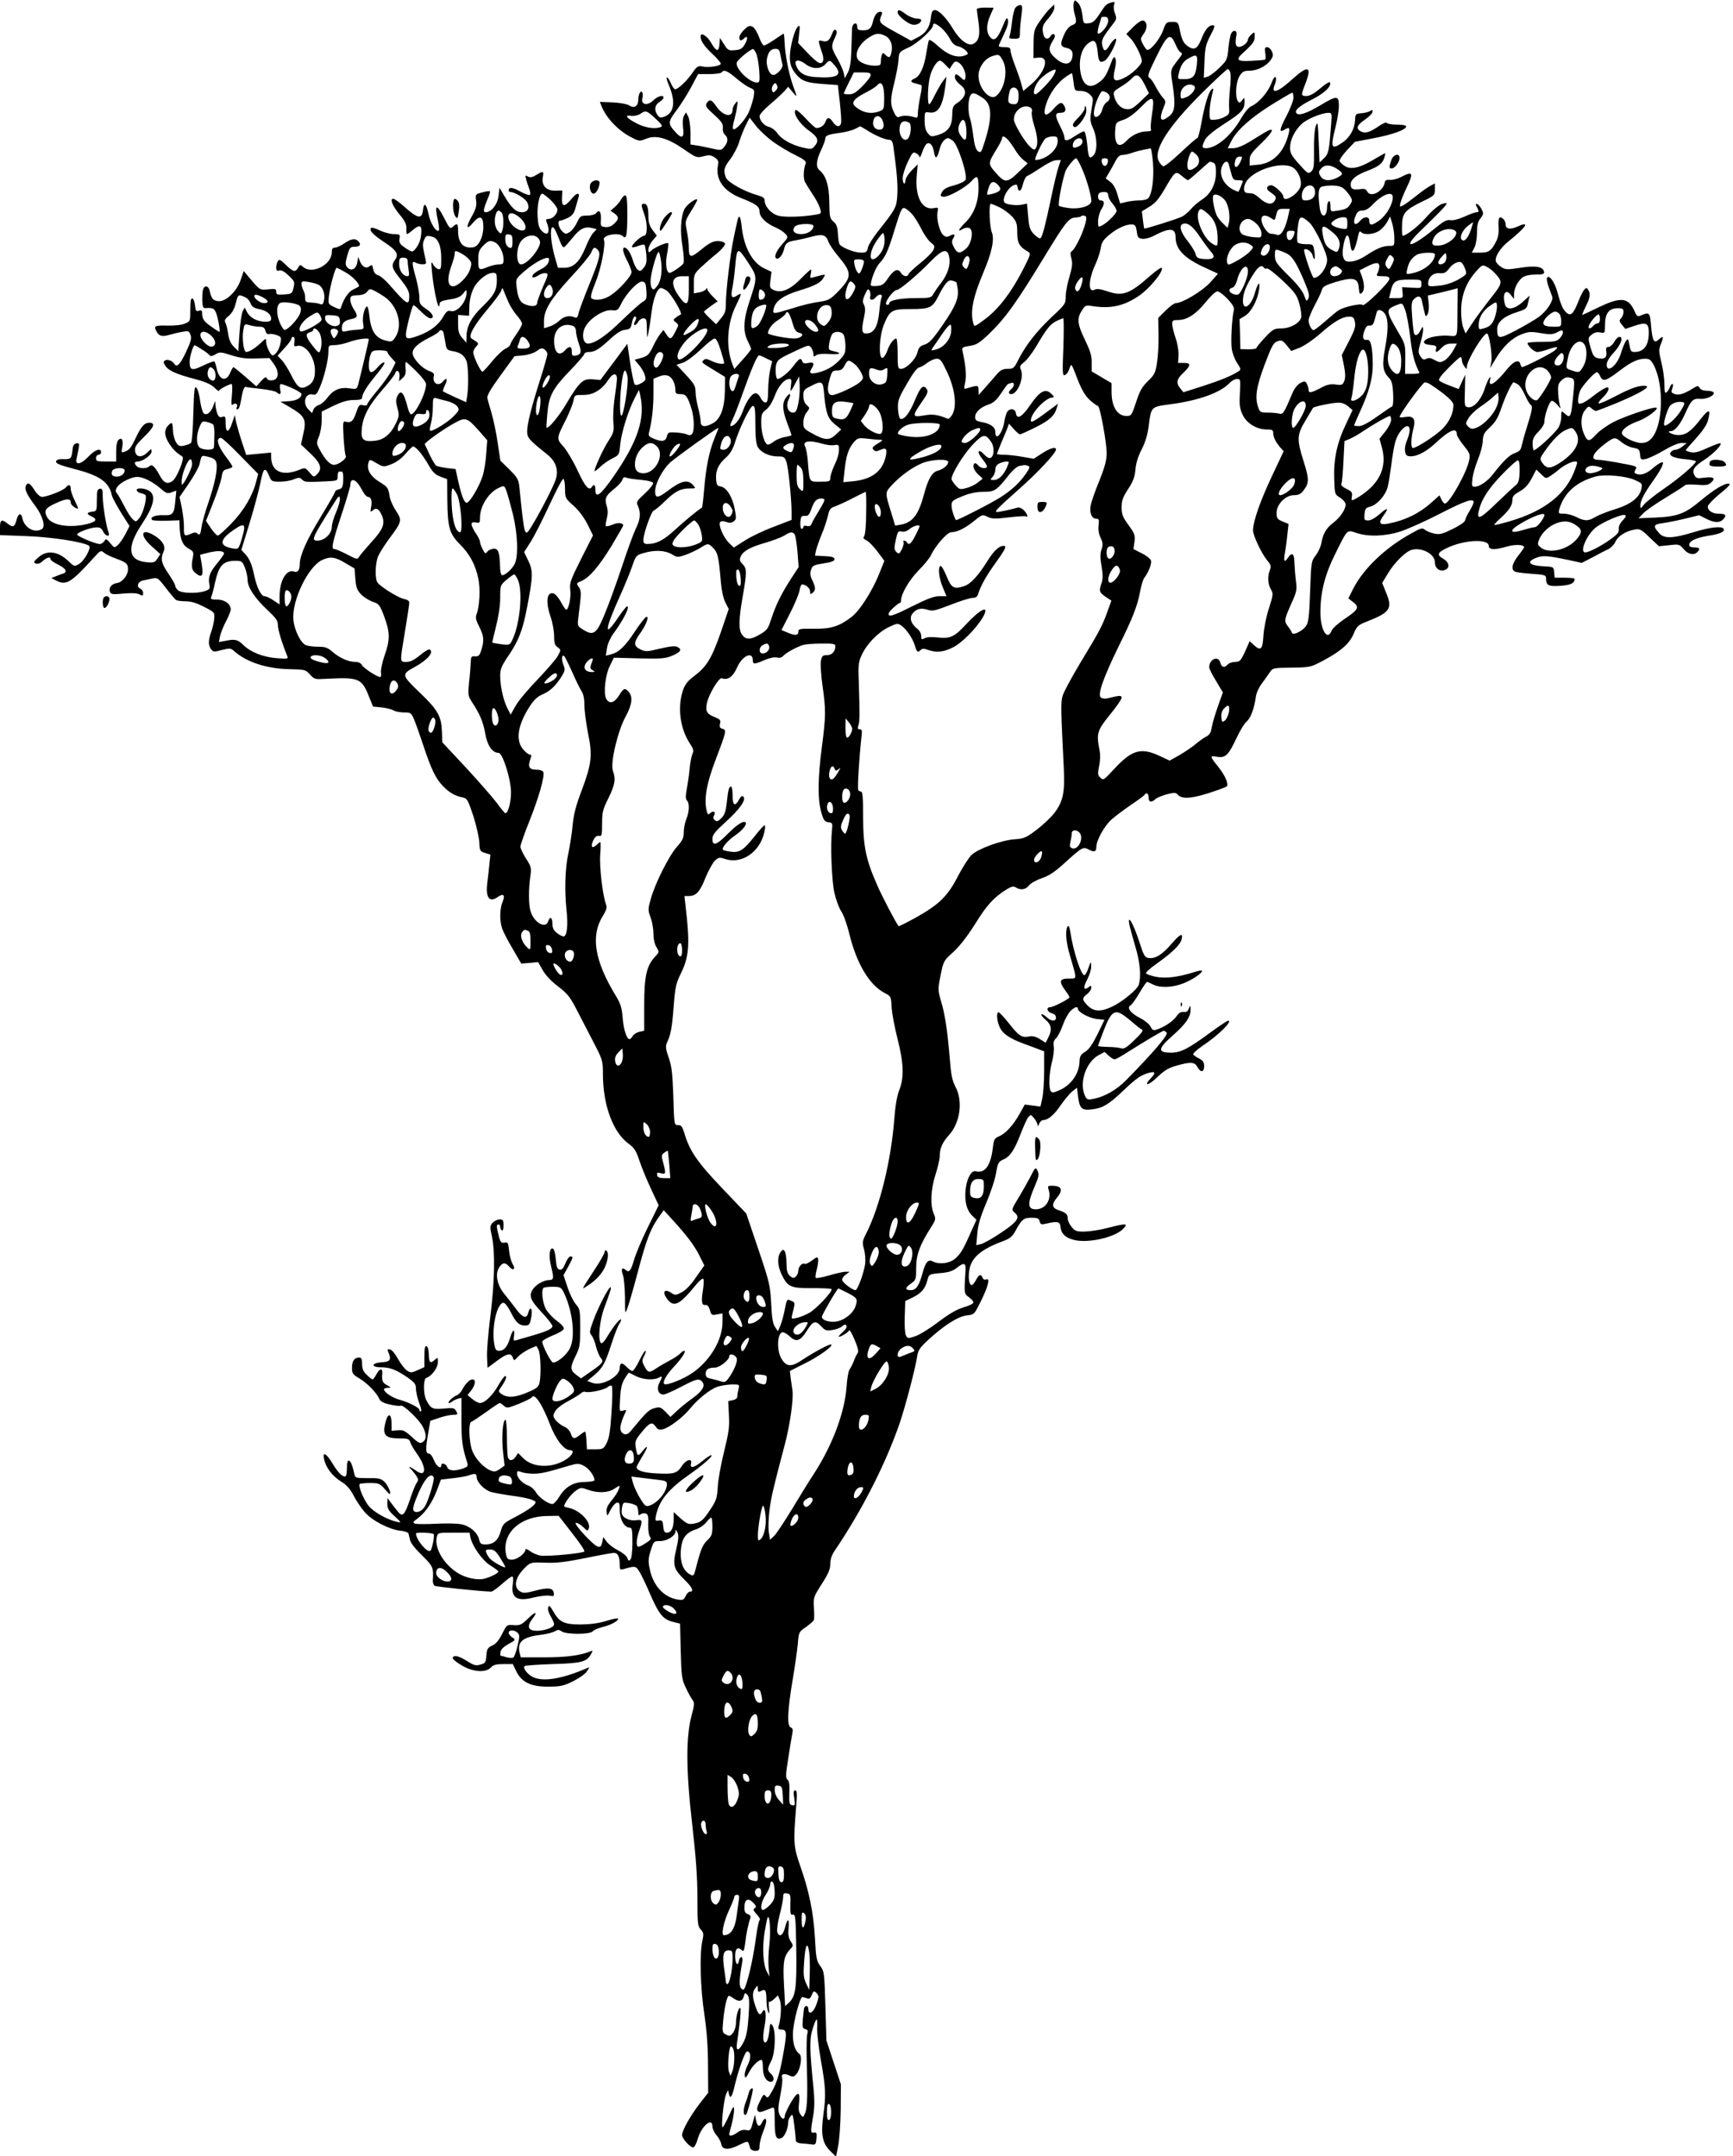 <?xml version="1.0" standalone="no"?>
<!DOCTYPE svg PUBLIC "-//W3C//DTD SVG 20010904//EN"
 "http://www.w3.org/TR/2001/REC-SVG-20010904/DTD/svg10.dtd">
<svg version="1.0" xmlns="http://www.w3.org/2000/svg"
 width="1029pt" height="1280pt" viewBox="0 0 1029 1280"
 preserveAspectRatio="xMidYMid meet">
<g transform="translate(0,1280) scale(0.1,-0.1)"
fill="#000000" stroke="none">
<path d="M6375 12782 c-3 -12 -1 -38 4 -59 16 -55 14 -62 -14 -73 -16 -6 -33
-26 -45 -52 -27 -60 -25 -74 10 -82 34 -6 45 -25 36 -61 -11 -42 -49 -43 -95
-4 -45 39 -49 59 -21 105 15 23 17 34 9 40 -6 4 -16 -1 -21 -10 -13 -23 -35
-20 -42 7 -11 42 -6 60 29 98 19 22 35 49 35 61 l0 21 -25 -23 c-14 -13 -41
-47 -61 -76 -34 -49 -36 -57 -37 -136 l-1 -83 31 3 c70 7 39 -91 -54 -167
l-37 -31 -12 43 c-6 23 -23 72 -38 110 -14 37 -26 76 -26 87 0 16 -7 20 -35
20 -19 0 -35 3 -35 7 0 3 14 35 31 70 21 43 28 70 24 85 -6 18 -11 12 -31 -38
-31 -76 -52 -93 -76 -63 -23 28 -22 73 2 128 11 24 20 44 20 45 0 0 -23 1 -50
1 -28 0 -50 -4 -50 -10 0 -5 5 -40 10 -77 11 -76 3 -110 -30 -128 -30 -16 -79
19 -121 88 -40 66 -84 112 -108 112 -14 0 -20 -10 -24 -46 -6 -56 -31 -93 -80
-117 l-37 -19 -96 53 c-97 54 -98 55 -79 102 5 12 3 17 -8 17 -19 0 -34 -19
-43 -55 -10 -44 -22 -55 -60 -55 -27 0 -34 4 -34 20 0 35 -30 23 -31 -12 -1
-18 -2 -76 -4 -129 -2 -68 -8 -105 -21 -130 l-18 -34 -6 31 c-4 17 -21 56 -38
86 -37 64 -38 75 -15 123 12 24 14 38 6 46 -7 7 -14 0 -23 -23 -17 -41 -28
-49 -59 -41 -25 6 -25 5 1 -73 14 -40 5 -66 -19 -57 -10 3 -42 31 -71 62 l-53
56 6 55 c6 49 5 53 -9 40 -19 -19 -46 -121 -46 -178 0 -47 11 -74 44 -111 30
-33 60 -43 156 -50 l85 -6 12 -105 c6 -58 10 -113 7 -122 -8 -25 -29 -22 -48
7 -21 31 -34 32 -45 1 -9 -22 -29 -36 -54 -36 -6 0 -35 26 -63 57 -29 31 -56
54 -60 50 -18 -18 24 -83 76 -120 58 -41 66 -63 34 -98 -13 -15 -21 -16 -68
-5 -67 16 -127 50 -151 86 -11 16 -32 32 -47 36 -30 6 -58 38 -58 65 0 9 28
41 63 70 34 29 72 64 85 78 l22 26 25 -30 c30 -37 30 -34 6 30 -25 67 -49 186
-52 258 -1 31 -4 57 -6 57 -2 0 -26 -16 -54 -35 -28 -19 -56 -35 -63 -35 -6 0
-19 22 -29 50 -10 27 -27 55 -38 61 -18 9 -26 6 -50 -17 -16 -15 -29 -36 -29
-46 0 -21 11 -23 28 -6 21 21 25 0 5 -34 -16 -28 -26 -33 -60 -36 -37 -3 -42
0 -64 35 l-24 38 -3 -38 c-4 -47 -19 -44 -49 8 -23 42 -63 66 -63 39 0 -27 21
-58 71 -105 27 -25 49 -51 49 -57 0 -14 -72 -25 -109 -17 -26 6 -32 2 -60 -38
-31 -46 -85 -97 -102 -97 -6 0 -17 16 -25 35 -8 19 -18 35 -24 35 -5 0 0 -19
10 -42 42 -97 35 -165 -21 -189 -26 -10 -32 -9 -44 7 -22 29 -18 60 10 78 14
9 25 21 25 26 0 19 -34 10 -61 -16 -35 -34 -74 -26 -65 12 8 30 -3 52 -15 33
-5 -8 -9 -26 -9 -40 0 -39 -23 -54 -52 -36 -13 9 -55 17 -99 19 l-77 3 9 -23
c27 -72 103 -151 183 -190 41 -21 45 -21 82 -6 58 24 126 6 223 -61 75 -52 79
-53 117 -43 33 9 44 8 67 -6 21 -15 25 -23 20 -47 -16 -83 32 -153 135 -194
92 -36 112 -51 112 -81 0 -32 37 -69 92 -93 24 -10 51 -28 61 -39 18 -20 18
-21 -16 -59 -37 -41 -53 -78 -38 -87 14 -9 38 19 46 53 8 37 20 47 70 54 22 4
63 13 92 21 65 18 87 13 101 -27 6 -18 34 -59 62 -92 79 -94 79 -120 -1 -203
-44 -46 -59 -55 -103 -62 -70 -11 -99 -18 -189 -46 -98 -30 -101 -30 -93 4 11
45 57 78 152 107 95 29 129 47 145 78 12 21 15 21 -60 1 -22 -7 -23 -5 -17 19
3 15 4 27 1 27 -3 0 -32 -26 -64 -59 -63 -64 -117 -84 -161 -61 -19 10 -21 17
-15 59 l6 47 -40 19 c-73 33 -124 126 -137 249 -7 67 -17 78 -27 29 -4 -16
-13 -59 -21 -98 -19 -89 -46 -313 -46 -385 0 -47 -5 -61 -29 -90 l-29 -35 -36
34 c-20 19 -36 37 -36 40 1 4 19 18 41 34 l40 28 -30 30 c-17 17 -31 36 -31
42 0 9 -2 9 -8 0 -4 -7 -22 -16 -40 -19 l-32 -6 0 57 c0 55 2 60 43 99 24 22
62 56 85 74 23 18 46 42 52 52 9 16 6 20 -15 26 -38 9 -65 -1 -119 -46 -64
-53 -76 -52 -76 7 0 26 -5 72 -12 103 -11 56 -11 57 25 116 21 33 37 63 37 67
0 17 -61 -26 -75 -53 -23 -44 -28 -135 -12 -227 7 -46 10 -88 5 -97 -8 -14
-69 -56 -82 -56 -19 0 -27 58 -15 113 6 32 9 60 6 63 -7 7 -77 -23 -99 -43
-17 -15 -18 -15 -18 7 0 12 11 35 25 52 l25 29 -25 33 c-18 24 -25 45 -25 79
0 55 -7 77 -26 77 -18 0 -18 -8 1 -60 21 -58 20 -130 -1 -130 -18 0 -79 -58
-71 -67 4 -3 20 0 37 7 17 7 34 10 37 6 3 -3 8 -30 11 -59 3 -42 0 -57 -16
-77 -17 -21 -22 -22 -36 -11 -9 7 -21 32 -28 55 -12 42 -34 76 -50 76 -15 0
-9 -30 17 -80 14 -27 25 -57 25 -66 0 -22 -72 -103 -122 -136 -40 -27 -90 -36
-115 -20 -9 6 -3 30 22 93 34 83 62 226 51 255 -11 28 87 47 112 22 21 -21 26
1 27 122 0 88 -3 120 -12 120 -7 0 -17 -10 -24 -22 -6 -13 -23 -33 -37 -46
l-27 -23 23 -16 c28 -20 28 -34 -2 -62 -16 -15 -33 -21 -52 -19 -27 3 -29 6
-26 45 2 46 -9 61 -28 38 -7 -9 -30 -15 -54 -15 -38 0 -42 -3 -60 -41 -10 -22
-29 -47 -42 -56 -23 -14 -26 -14 -43 1 -24 21 -34 66 -15 66 7 0 28 8 47 17
25 13 36 28 44 58 6 22 14 50 18 63 9 28 -9 29 -33 1 -51 -62 -68 -62 -65 -1
l2 41 -42 -1 c-53 -1 -82 30 -74 79 7 38 3 40 -39 14 -23 -14 -35 -16 -49 -9
-15 9 -17 7 -12 -13 3 -13 11 -38 18 -56 7 -18 10 -36 5 -40 -4 -4 -29 5 -57
20 -46 26 -69 28 -69 6 0 -5 5 -9 11 -9 23 0 81 -34 96 -56 22 -34 9 -64 -28
-64 -35 0 -61 24 -104 96 l-29 49 -6 -49 c-6 -50 -43 -96 -76 -96 -17 0 -14
19 13 83 9 20 14 39 12 41 -2 3 -23 0 -45 -6 -41 -11 -42 -12 -37 -49 4 -30
-1 -50 -26 -94 -37 -66 -32 -85 9 -36 39 46 60 37 60 -26 0 -59 -28 -117 -60
-121 -59 -9 -90 24 -90 98 0 44 -5 48 -31 24 -17 -15 -20 -11 -55 58 -42 81
-55 74 -34 -20 6 -29 9 -56 6 -60 -15 -14 -50 41 -61 95 -13 63 -28 76 -33 28
-7 -59 -30 -55 -116 22 -26 23 -54 43 -61 43 -22 0 -5 -42 38 -94 31 -37 41
-57 40 -83 -1 -18 1 -33 4 -33 3 0 19 11 35 25 40 34 54 28 49 -21 -3 -41 -14
-68 -38 -96 -14 -16 -18 -15 -55 9 -33 23 -39 31 -36 55 4 26 3 28 -33 28 -21
0 -59 10 -84 22 -24 12 -47 19 -51 15 -14 -14 8 -38 75 -83 77 -51 90 -72 67
-106 -25 -35 -20 -51 34 -118 37 -47 50 -71 50 -96 0 -63 -12 -56 -121 69 -23
26 -52 50 -64 53 -15 4 -25 16 -29 36 -5 26 -8 28 -21 18 -20 -17 -43 -6 -57
27 l-11 28 -6 -35 c-7 -39 -38 -53 -61 -25 -10 12 -10 25 2 68 13 45 18 52 41
52 33 0 43 11 27 30 -18 22 -44 19 -86 -10 -20 -14 -45 -25 -55 -25 -14 0 -19
-7 -19 -28 0 -74 -118 -134 -171 -86 -16 14 -18 14 -29 -5 -15 -29 -29 -26
-72 16 -32 31 -40 35 -48 23 -5 -8 -10 -25 -10 -38 0 -18 4 -22 18 -18 12 4
31 -6 56 -30 35 -33 37 -38 29 -72 -8 -36 -11 -37 -56 -40 -41 -3 -47 -1 -47
16 0 17 -6 19 -48 14 -48 -4 -49 -4 -97 52 l-48 57 -18 -53 c-23 -68 -88 -130
-132 -126 -32 3 -42 16 -52 61 -6 31 -31 36 -39 9 -4 -10 -5 -40 -5 -66 2 -41
5 -47 23 -45 37 2 45 -1 56 -22 12 -21 30 -119 23 -119 -3 0 -24 13 -47 30
-45 30 -56 47 -56 81 0 16 -5 19 -19 14 -17 -5 -20 0 -23 31 -2 21 -9 39 -15
42 -10 3 -13 -15 -13 -66 0 -69 0 -70 -32 -83 -20 -9 -62 -13 -105 -12 -75 2
-82 -2 -63 -36 13 -26 34 -31 72 -20 18 5 52 14 76 18 41 8 44 7 53 -17 8 -20
3 -39 -27 -103 -35 -74 -54 -93 -69 -69 -11 18 -41 29 -55 20 -11 -7 -11 -12
2 -32 19 -29 66 -50 178 -79 60 -16 93 -31 113 -50 15 -15 27 -24 27 -19 0 8
61 40 75 40 5 0 5 -30 2 -66 -5 -55 -4 -64 7 -55 16 13 32 -2 21 -19 -3 -5 -2
-10 4 -10 11 0 16 16 29 90 5 25 13 44 20 43 6 -2 48 -7 93 -12 44 -5 86 -14
92 -20 18 -18 28 -12 21 13 -3 14 -3 29 0 34 6 10 126 -44 126 -57 0 -24 -29
-40 -75 -43 l-50 -3 50 -29 c99 -58 107 -74 83 -175 l-11 -50 56 -53 c61 -57
72 -91 41 -122 -20 -21 -21 -21 -49 12 -22 26 -25 26 -57 13 -101 -41 -168
-11 -168 76 l0 26 -74 -7 -74 -7 -26 78 c-14 43 -29 96 -34 118 l-8 40 -15
-44 c-20 -62 -39 -65 -39 -6 0 42 -2 46 -20 40 -15 -5 -22 0 -30 20 -5 14 -10
38 -11 53 0 26 -1 25 -12 -7 -15 -41 -41 -61 -58 -44 -7 7 -16 40 -21 75 -4
34 -14 69 -22 76 -11 12 -14 -12 -18 -152 -2 -91 -8 -170 -14 -176 -5 -5 -24
-12 -41 -16 -26 -5 -34 -2 -47 19 -9 13 -18 45 -19 71 -2 51 -6 54 -30 28 -24
-27 -21 -63 9 -108 23 -34 38 -49 77 -75 15 -10 -34 -129 -60 -146 -29 -19
-49 -11 -71 28 -32 59 -49 75 -63 62 -16 -16 -61 -17 -77 -1 -17 17 -15 28 6
28 29 0 82 38 82 59 0 19 -2 18 -25 -5 -34 -34 -69 -29 -73 9 -3 23 7 38 52
82 60 57 71 85 33 85 -30 0 -48 -21 -82 -92 -28 -59 -37 -70 -68 -81 -16 -6
-17 -2 -11 28 7 42 -2 61 -22 44 -9 -7 -14 -32 -14 -70 l0 -59 -60 0 c-53 0
-60 2 -60 20 0 11 7 20 15 20 8 0 15 7 15 15 0 28 -36 15 -74 -25 -45 -48 -82
-55 -71 -12 3 15 9 42 12 60 5 29 3 33 -13 30 -12 -2 -20 -13 -22 -28 -7 -64
-9 -67 -54 -66 -30 1 -43 -3 -45 -14 -3 -11 23 -22 107 -44 152 -39 207 -77
224 -156 3 -14 28 -60 55 -104 l50 -79 -23 -46 c-13 -25 -34 -55 -45 -66 -22
-19 -22 -19 -46 10 -23 27 -26 28 -35 13 -6 -10 -19 -18 -28 -18 -24 0 -133
46 -134 56 -2 12 80 43 115 43 20 1 31 -6 39 -24 13 -29 44 -36 33 -7 -14 35
-35 165 -35 214 0 42 -3 49 -18 46 -14 -3 -17 -14 -17 -68 0 -63 -1 -65 -27
-68 -34 -4 -36 -14 -6 -27 39 -18 31 -32 -24 -46 -106 -26 -212 -8 -238 40
-21 40 -12 55 55 85 63 28 85 28 85 1 0 -12 28 -35 43 -35 3 0 -6 21 -19 48
-13 26 -24 57 -24 70 0 25 -12 29 -30 7 -14 -17 -111 -55 -140 -55 -12 0 -30
16 -45 40 -27 43 -42 50 -52 24 -8 -20 8 -53 56 -117 44 -58 63 -124 40 -138
-43 -27 -104 7 -116 64 -7 35 -25 30 -35 -11 -11 -41 -21 -46 -51 -22 -38 30
-47 25 -47 -24 l0 -43 158 -6 c144 -5 328 -33 369 -56 19 -10 -25 -91 -60
-111 -25 -14 -28 -13 -59 17 -63 61 -129 69 -180 24 -29 -26 -31 -30 -15 -37
12 -4 26 1 41 15 24 22 46 28 46 11 0 -6 20 -20 45 -32 47 -23 58 -45 28 -54
-10 -3 -29 -10 -43 -16 l-25 -10 29 -15 c59 -31 88 -13 224 137 38 42 41 44
59 29 10 -9 41 -24 68 -34 66 -24 75 -32 75 -65 0 -36 -34 -78 -67 -82 -30 -4
-49 -28 -40 -52 6 -15 17 -16 80 -10 49 4 81 3 95 -5 19 -10 22 -9 22 8 0 10
-7 21 -15 25 -27 10 -18 43 15 50 17 3 43 9 59 12 26 5 33 0 77 -58 26 -34 53
-66 59 -70 5 -4 31 -8 57 -8 33 0 65 -10 110 -33 62 -32 63 -33 60 -71 -2 -21
-10 -56 -18 -78 -18 -51 -18 -79 -1 -102 13 -17 18 -18 65 -5 48 12 53 11 74
-8 73 -65 195 -104 328 -106 91 -2 95 -3 121 -32 26 -29 29 -29 100 -25 188
10 207 2 248 -101 l26 -64 50 -5 c28 -3 60 -11 72 -18 12 -7 40 -12 63 -12 38
0 42 -2 59 -42 10 -24 35 -95 56 -158 46 -139 73 -194 116 -238 37 -38 70 -57
114 -66 29 -6 33 -13 65 -109 18 -56 34 -127 36 -157 2 -52 4 -55 34 -64 l32
-10 -6 -55 c-3 -31 -8 -79 -12 -108 -12 -94 11 -125 64 -87 32 22 43 9 26 -31
-17 -41 -18 -109 -3 -156 6 -19 34 -74 63 -122 l51 -88 50 4 50 5 27 -47 c16
-29 50 -66 91 -97 54 -41 71 -62 106 -129 23 -44 68 -132 101 -195 59 -114 60
-116 60 -200 1 -184 60 -343 153 -411 33 -24 44 -41 64 -101 13 -40 45 -116
69 -168 l45 -96 -66 -134 c-36 -74 -73 -161 -81 -193 -19 -64 -28 -75 -50 -56
-21 18 -28 4 -15 -32 6 -18 11 -77 12 -133 0 -101 0 -101 15 -61 8 22 35 114
59 205 55 209 79 270 138 350 l18 25 50 -55 c87 -95 130 -152 161 -213 l30
-60 -49 -70 c-31 -46 -61 -77 -86 -90 -35 -18 -39 -18 -63 -2 -38 25 -53 5
-25 -34 41 -57 74 -41 172 79 20 25 40 42 45 37 4 -4 3 -33 -2 -65 -11 -70 -8
-93 14 -90 12 2 20 -7 27 -30 8 -30 12 -32 42 -26 l33 6 0 -51 c0 -105 -72
-228 -177 -301 -53 -38 -158 -79 -169 -67 -12 11 13 55 60 105 46 50 73 92 58
92 -5 0 -15 -7 -23 -16 -7 -8 -33 -26 -58 -39 -25 -13 -63 -35 -84 -49 -43
-29 -50 -28 -72 15 -14 26 -14 32 0 59 9 17 12 30 7 30 -5 0 -21 -27 -37 -60
-16 -33 -34 -60 -40 -60 -6 0 -22 11 -35 25 -25 27 -40 25 -40 -6 0 -53 -107
-111 -164 -89 l-29 11 42 35 c50 43 65 70 103 189 16 49 36 101 44 113 9 13
14 26 11 28 -6 7 -47 -44 -80 -100 -15 -26 -32 -44 -37 -41 -22 13 -11 133 19
213 16 42 32 88 36 102 17 70 -66 -80 -105 -188 -20 -56 -21 -64 -8 -80 8 -9
21 -39 27 -67 7 -27 20 -58 28 -67 20 -22 12 -33 -63 -84 l-54 -38 -28 21
c-37 28 -38 44 -5 111 26 52 28 66 28 168 0 105 -1 112 -27 142 -15 18 -37 64
-49 102 l-23 69 27 49 c31 57 32 62 14 62 -8 0 -21 -18 -30 -41 -12 -30 -21
-40 -34 -37 -14 2 -19 16 -23 62 -3 34 -10 61 -17 63 -21 7 -26 -45 -10 -109
17 -68 15 -78 -14 -78 -28 0 -75 -26 -93 -52 -28 -40 -19 -65 49 -138 36 -38
65 -75 65 -83 0 -17 -31 -31 -124 -58 -39 -11 -79 -23 -90 -26 -16 -5 -18 -2
-14 25 7 47 -9 39 -23 -11 -16 -53 -36 -77 -65 -77 -19 0 -24 7 -30 46 -15 99
18 239 56 239 8 0 27 -24 42 -54 29 -60 50 -81 84 -81 28 0 31 6 40 58 7 46
-9 60 -20 16 -9 -36 -34 -28 -73 26 -18 25 -49 64 -68 87 -43 52 -57 119 -31
158 20 30 36 32 59 5 24 -28 41 -16 21 15 -8 13 -18 48 -21 78 -5 49 -7 53
-28 49 -19 -3 -24 2 -34 42 -14 55 -14 66 -1 66 6 0 10 -6 10 -14 0 -8 5 -18
10 -21 6 -4 10 8 10 29 0 31 -3 36 -23 36 -13 0 -32 -9 -42 -20 -16 -18 -17
-25 -4 -82 20 -91 16 -276 -10 -478 -12 -96 -21 -203 -19 -238 l3 -63 54 40
c61 46 86 51 96 20 7 -20 7 -19 31 6 13 14 43 34 66 45 l43 19 12 -22 c13 -23
17 -143 7 -195 -5 -25 -16 -35 -63 -55 -77 -35 -130 -39 -165 -12 -18 13 -18
15 1 42 25 36 35 63 23 63 -6 0 -24 -25 -41 -55 -34 -60 -80 -105 -109 -105
-10 0 -31 11 -46 24 l-28 23 22 28 c25 32 29 65 8 65 -18 0 -42 -24 -61 -60
-8 -16 -23 -31 -34 -35 -21 -6 -59 -45 -45 -45 6 0 14 4 19 9 6 5 20 12 33 16
l22 6 0 -133 c0 -123 5 -161 35 -254 5 -18 1 -23 -26 -33 -50 -17 -87 -14 -94
9 -6 20 -35 28 -35 10 0 -26 -29 -6 -43 30 -9 23 -22 40 -31 40 -19 0 -20 26
-3 124 l12 70 50 17 c28 10 65 18 83 19 30 0 32 2 21 21 -10 20 -17 21 -74 16
-67 -6 -77 -1 -104 51 -18 34 -18 125 0 131 32 10 69 60 69 92 0 31 0 32 -20
14 -26 -23 -33 -15 -34 37 -1 23 -6 43 -13 45 -10 4 -13 -13 -13 -60 l0 -64
-40 -18 c-36 -16 -41 -17 -64 -2 -13 9 -37 40 -53 69 -16 30 -36 54 -47 56
-15 3 -17 0 -11 -14 20 -47 13 -59 -37 -62 -63 -4 -68 -30 -5 -30 53 0 88 -14
155 -59 45 -32 52 -41 52 -70 0 -18 9 -55 19 -83 11 -27 15 -50 10 -50 -5 0
-9 4 -9 10 0 12 -64 45 -116 59 -43 11 -94 45 -94 62 0 5 10 9 23 9 21 1 20 2
-5 16 -27 14 -32 26 -28 72 2 31 -17 27 -35 -8 -9 -16 -19 -30 -22 -30 -4 0
-20 12 -35 27 -21 20 -28 36 -28 65 0 30 -4 38 -18 38 -28 0 -42 -21 -42 -61
0 -33 5 -40 44 -63 45 -27 101 -83 118 -121 7 -16 25 -26 64 -34 29 -7 58 -10
63 -7 14 9 110 -82 132 -126 23 -45 22 -76 -3 -91 -13 -9 -26 -3 -63 32 -40
36 -51 42 -83 39 l-37 -3 0 44 c0 57 -20 65 -34 14 -23 -82 -7 -103 79 -103
52 0 59 -3 66 -22 3 -13 22 -45 41 -71 58 -82 54 -143 -8 -98 -15 11 -32 21
-36 21 -4 0 -3 -4 2 -8 6 -4 20 -21 32 -37 18 -26 19 -33 7 -49 -7 -10 -25
-54 -39 -97 -33 -97 -45 -109 -74 -72 -12 15 -31 39 -41 53 l-19 25 -1 -34 c0
-27 8 -42 43 -73 42 -39 42 -40 12 -33 -57 13 -135 57 -165 93 -30 36 -65 121
-54 131 3 3 30 6 61 6 49 0 58 -3 84 -32 16 -18 30 -33 32 -33 13 0 -9 52 -30
72 -21 20 -35 23 -99 22 -72 0 -75 1 -80 25 -12 53 -21 75 -32 79 -8 2 -12
-11 -12 -41 0 -24 -3 -47 -6 -50 -13 -13 -44 15 -76 68 -39 66 -64 81 -54 33
10 -50 49 -102 101 -134 34 -21 54 -44 75 -84 15 -30 45 -74 65 -97 42 -50
144 -103 210 -111 26 -2 48 -10 50 -16 2 -6 6 -24 10 -40 3 -17 32 -53 70 -90
66 -64 70 -73 65 -148 -1 -14 4 -29 10 -33 9 -6 271 -33 337 -35 7 0 35 20 63
45 28 25 55 45 61 45 6 0 8 -16 4 -44 -13 -83 25 -107 127 -80 34 8 75 13 91
10 25 -5 28 -3 25 17 -4 30 -35 33 -113 12 -48 -13 -67 -15 -83 -6 -47 25 -35
86 28 146 30 29 33 30 118 27 67 -3 121 4 236 27 82 17 159 31 171 31 24 0 35
-22 35 -74 0 -25 3 -27 23 -22 69 20 73 19 94 -16 11 -18 40 -77 63 -132 53
-121 77 -150 134 -165 l44 -11 4 -162 c4 -150 6 -168 30 -218 14 -30 32 -63
40 -73 12 -16 12 -28 -5 -90 -35 -131 -34 -328 3 -647 23 -201 31 -319 31
-440 0 -151 2 -167 20 -186 17 -18 18 -27 10 -65 -18 -76 -13 -278 11 -437 15
-101 22 -197 22 -307 l1 -160 -53 -68 c-56 -74 -102 -156 -102 -184 0 -20 48
-73 66 -73 7 0 20 24 28 54 22 74 86 127 86 72 0 -14 11 -38 25 -54 14 -16 26
-40 28 -53 5 -34 45 -36 106 -4 43 21 52 23 56 10 3 -8 7 -22 10 -30 2 -8 16
-15 30 -15 21 0 25 5 25 30 0 16 9 52 20 80 21 53 25 80 12 80 -4 0 -12 -10
-17 -21 -14 -31 -29 -25 -36 13 l-6 33 -13 -48 c-12 -45 -15 -49 -39 -44 -17
4 -35 -1 -51 -13 -26 -20 -50 -26 -50 -12 0 4 7 32 15 62 8 30 14 69 14 85 -1
26 -5 20 -31 -37 -17 -38 -34 -68 -37 -68 -11 0 6 162 20 195 12 28 13 29 16
7 7 -37 19 -25 32 31 23 101 64 217 77 217 23 0 25 -38 4 -80 -12 -23 -20 -51
-18 -63 3 -19 7 -16 26 20 20 38 55 73 74 73 5 0 8 -22 8 -48 0 -48 20 -82 47
-82 20 0 22 28 2 46 -24 22 -24 30 1 79 24 48 28 180 6 210 -12 16 -14 13 -18
-34 -6 -58 -23 -86 -34 -56 -4 10 -2 46 5 81 14 67 7 122 -11 91 -15 -27 -25
-20 -42 30 -20 58 -20 84 -1 109 14 18 14 18 15 -4 0 -19 3 -21 19 -13 26 14
31 5 32 -53 0 -28 5 -60 10 -71 7 -15 8 -9 5 23 -2 24 -2 41 2 38 3 -4 16 4
28 15 l23 22 12 -29 c10 -28 7 -103 -7 -151 -5 -19 -2 -23 15 -23 32 0 34 -17
16 -121 -21 -125 -41 -195 -72 -247 -21 -38 -26 -41 -37 -27 -10 14 -15 10
-34 -31 -17 -33 -20 -50 -12 -58 10 -10 17 -8 83 19 15 6 17 -1 17 -76 0 -95
8 -114 38 -104 20 6 42 56 42 96 0 8 6 24 14 34 12 17 14 11 22 -51 5 -38 9
-78 9 -88 0 -14 9 -20 35 -22 19 -1 46 -4 60 -6 22 -3 25 1 28 35 3 32 0 38
-15 35 -21 -3 -21 5 -4 103 8 46 8 95 1 165 -23 228 -24 288 -5 347 10 32 20
57 24 57 3 0 5 -22 3 -48 -2 -26 8 -113 22 -193 29 -163 31 -208 15 -325 -16
-114 -6 -169 39 -213 l36 -36 13 65 c7 36 14 133 15 215 l1 150 -43 130 -43
130 -6 205 c-6 197 -7 206 -31 238 -21 29 -25 46 -31 165 -9 152 -34 277 -87
427 -40 115 -42 141 -25 348 7 83 6 102 -5 102 -10 0 -12 -11 -6 -46 6 -42 5
-46 -12 -42 -17 3 -19 12 -17 72 2 49 -1 72 -11 80 -12 9 -11 30 5 130 10 66
21 131 24 146 4 20 2 29 -9 33 -24 9 -20 99 9 274 14 81 28 181 32 221 6 72 6
73 49 102 23 17 44 35 47 42 2 7 2 40 0 73 -4 58 -3 63 46 140 40 62 51 88 51
120 0 27 9 53 26 78 161 237 303 516 386 757 34 100 93 325 103 392 6 42 15
55 67 103 92 85 176 139 228 145 45 5 45 6 82 80 45 90 59 144 34 134 -10 -4
-18 0 -22 10 -9 24 -22 19 -39 -14 -9 -16 -20 -30 -25 -30 -15 0 -22 40 -15
86 11 76 67 125 198 174 44 16 58 28 77 63 37 68 49 77 95 77 35 0 44 -4 48
-21 5 -19 10 -21 39 -14 68 16 82 12 85 -19 3 -39 28 -64 77 -77 84 -23 247
14 296 66 30 32 18 33 -91 5 -44 -12 -105 -21 -136 -22 -49 -1 -59 2 -79 26
-13 15 -24 38 -24 51 0 26 -10 35 -55 50 -39 13 -42 35 -10 73 40 48 30 72
-31 72 -22 0 -24 -3 -18 -22 20 -60 -17 -118 -76 -118 -50 0 -51 34 -3 144 21
49 23 62 14 84 -12 25 -13 24 -45 -39 -19 -35 -50 -91 -70 -123 -41 -68 -41
-69 -21 -86 34 -28 17 -53 -78 -117 -50 -34 -105 -65 -121 -69 l-29 -7 6 69
c4 52 18 98 52 179 26 61 53 141 59 179 11 62 15 69 42 81 41 17 67 56 104
152 17 44 37 89 45 99 15 18 16 18 35 -5 11 -13 20 -31 21 -40 0 -11 3 -9 9 7
5 12 16 22 25 22 28 0 66 32 105 91 22 31 52 67 67 79 l28 22 6 -51 c9 -72 22
-85 81 -78 66 8 101 29 188 112 78 74 103 91 151 105 39 11 44 1 13 -31 -49
-51 -15 -46 38 6 42 40 67 55 114 68 84 24 108 22 124 -8 19 -35 40 -32 40 5
0 23 -7 33 -29 45 -17 8 -32 19 -36 24 -3 6 22 29 56 52 98 66 181 149 151
149 -5 0 -56 -34 -113 -76 -121 -89 -169 -114 -224 -114 -84 0 -82 23 12 105
75 67 103 108 102 150 0 29 -1 29 -10 7 -6 -17 -15 -22 -31 -20 -16 2 -29 -6
-43 -27 -20 -29 -76 -66 -121 -79 -16 -5 -23 0 -32 18 -6 14 -34 37 -61 51
-57 28 -83 63 -58 76 8 5 32 38 53 74 21 36 41 65 45 65 4 0 20 -7 35 -15 41
-21 114 -19 179 6 53 20 121 66 111 76 -3 3 -26 -2 -53 -11 -89 -28 -166 -37
-222 -25 -28 6 -53 15 -56 20 -4 5 24 30 61 56 94 67 142 113 150 146 10 41
-8 33 -61 -28 -53 -62 -94 -88 -133 -83 -25 3 -30 12 -59 102 -34 104 -70 165
-57 96 4 -19 20 -77 35 -129 28 -91 36 -177 21 -227 -9 -29 -95 -100 -157
-130 -69 -33 -109 -31 -146 5 -35 36 -36 44 -4 69 14 11 25 28 25 37 0 14 -3
15 -15 5 -30 -25 -36 -4 -10 43 14 27 25 62 24 80 -1 32 -1 32 -16 -10 -8 -24
-19 -43 -24 -43 -20 0 -66 140 -84 259 -5 30 -10 39 -16 30 -15 -25 -10 -93
15 -175 42 -145 43 -134 -9 -134 -54 0 -59 -17 -20 -70 14 -19 25 -37 25 -41
0 -10 -96 -59 -115 -59 -25 0 -17 -29 10 -36 16 -4 25 -13 25 -25 0 -26 -28
-24 -57 3 -13 12 -26 19 -29 15 -4 -3 8 -18 25 -32 35 -30 39 -60 15 -106
l-15 -30 -35 22 c-25 15 -44 20 -65 15 -42 -8 -59 3 -119 79 -28 36 -56 65
-61 65 -13 0 -11 -46 5 -84 17 -42 57 -70 143 -102 37 -13 80 -30 96 -36 l27
-10 0 -114 c0 -62 -5 -136 -11 -164 l-11 -50 -46 6 -47 6 -29 -52 c-38 -69
-84 -120 -123 -136 -29 -13 -32 -19 -38 -71 -13 -105 -47 -151 -101 -137 -27
7 -55 -45 -61 -115 -6 -68 8 -119 41 -150 l24 -23 -32 -71 c-47 -107 -62 -132
-96 -161 -34 -28 -94 -35 -132 -15 -26 14 -43 -5 -59 -66 -21 -78 -39 -105
-70 -105 -37 0 -37 13 1 40 29 20 30 25 30 93 0 77 22 137 88 240 29 46 30 50
16 82 -22 52 -17 144 11 232 14 43 25 92 25 110 0 45 16 81 55 124 66 73 84
200 39 285 -20 39 -27 72 -34 164 -14 166 -28 266 -52 344 -19 68 -20 72 -3
155 17 85 18 87 76 139 38 35 82 92 129 166 69 112 111 158 186 205 30 18 42
21 56 12 28 -18 59 -13 78 12 10 13 44 32 76 43 42 14 77 37 133 88 107 97
112 100 146 82 33 -18 45 -13 45 17 0 37 46 120 86 158 22 20 74 59 116 88 42
28 79 55 83 61 11 18 25 10 25 -15 0 -28 16 -32 40 -10 9 9 40 21 68 29 43 11
54 11 63 0 24 -29 77 -27 182 6 56 18 106 36 111 41 13 12 -9 64 -47 112 -55
69 -56 71 -10 64 50 -8 67 8 117 115 20 42 46 85 59 95 23 19 45 78 54 147 3
22 19 57 37 80 17 23 38 53 47 66 16 24 21 25 129 26 111 2 112 2 191 44 105
57 152 99 177 158 19 45 27 52 79 72 137 54 152 77 115 167 l-25 62 34 56 c39
66 107 132 143 141 61 15 136 -26 136 -75 0 -33 25 -54 53 -47 38 9 36 46 -4
69 -39 22 -34 37 22 63 100 49 249 57 249 13 0 -24 35 -25 108 -4 47 14 102
12 102 -4 0 -3 -16 -26 -35 -50 -38 -48 -45 -85 -17 -96 9 -3 54 -9 100 -12
75 -5 82 -8 82 -27 0 -42 14 -49 85 -44 61 4 84 15 85 41 0 4 -27 7 -59 7
l-60 0 -3 33 c-3 32 -3 32 -65 35 -81 4 -102 25 -47 48 42 18 70 16 198 -11
l78 -17 62 32 c33 18 75 40 93 48 18 9 37 28 44 44 14 33 60 64 111 73 35 7
41 4 92 -45 l56 -53 61 6 c58 7 61 6 86 -23 26 -31 60 -39 81 -18 19 19 14 28
-18 28 -20 0 -30 5 -30 15 0 23 40 42 113 54 69 10 102 25 91 42 -10 17 -82 9
-179 -21 -120 -37 -174 -39 -202 -7 -40 44 -36 54 20 61 29 4 89 16 134 27
l82 20 40 -20 c50 -26 83 -27 104 -3 21 23 13 32 -28 32 -39 0 -68 21 -64 45
3 11 35 44 73 75 45 36 64 56 53 58 -25 5 -86 -31 -171 -102 -93 -77 -135 -93
-269 -99 l-98 -4 28 29 c15 16 76 59 135 94 59 36 110 69 113 73 2 5 34 6 70
3 53 -4 69 -2 85 13 29 26 15 36 -40 29 -42 -6 -49 -4 -59 15 -16 30 -2 52 59
91 51 33 105 88 96 98 -3 3 -37 -9 -76 -27 -52 -24 -78 -31 -100 -26 -17 4
-30 9 -30 12 0 3 27 34 60 70 38 42 64 80 71 105 19 71 7 74 -43 10 -57 -74
-89 -96 -135 -95 -34 1 -74 23 -42 23 23 0 55 39 83 100 37 84 48 95 91 92 38
-4 90 22 80 38 -4 6 -21 10 -40 10 -21 0 -37 6 -43 17 -9 15 -12 14 -43 -5
-52 -32 -82 -40 -106 -31 -20 7 -21 12 -13 34 5 14 6 25 0 25 -5 0 -11 -9 -15
-19 -3 -11 -12 -24 -19 -30 -10 -9 -13 1 -13 47 0 31 -8 90 -18 130 -16 67
-17 76 -2 112 17 43 13 49 -14 24 -28 -25 -37 -9 -45 77 -7 87 -9 88 -66 64
-13 -5 -21 0 -30 22 -37 88 -82 93 -217 28 -51 -25 -94 -45 -96 -45 -2 0 7 22
20 49 27 52 30 77 15 101 -8 13 -11 13 -23 0 -8 -8 -24 -41 -36 -72 -29 -73
-45 -87 -70 -64 -21 19 -33 45 -55 127 -16 56 -48 100 -60 80 -4 -5 1 -29 9
-53 9 -24 19 -51 22 -60 7 -23 -30 -81 -75 -116 -20 -16 -82 -52 -136 -81
-107 -56 -116 -56 -116 6 0 40 40 75 112 98 64 21 64 21 73 65 l8 35 -42 -38
c-49 -44 -95 -51 -105 -14 -17 62 4 96 35 56 l19 -24 0 28 c0 36 24 81 52 101
14 10 44 16 76 16 45 0 53 3 50 17 -6 30 -50 38 -142 23 -77 -12 -87 -11 -111
4 -14 9 -29 24 -32 32 -10 26 23 80 73 120 110 89 131 124 55 89 -44 -20 -71
-15 -71 13 0 10 -5 23 -12 30 -24 24 -33 12 -30 -42 3 -36 -2 -64 -13 -87 -30
-59 -44 -69 -97 -69 l-49 0 16 30 c8 16 15 55 15 88 0 45 5 66 21 86 18 23 19
29 7 53 -7 14 -19 29 -26 31 -11 3 -12 0 -3 -16 14 -27 14 -32 -3 -32 -7 0
-39 -12 -70 -26 -36 -16 -67 -24 -84 -21 -21 4 -40 -6 -97 -53 -142 -117 -195
-120 -75 -5 104 100 150 148 150 157 0 4 -14 2 -30 -4 -17 -5 -59 -41 -93 -80
-49 -55 -118 -108 -139 -108 -2 0 -4 27 -3 59 0 74 18 95 121 145 71 34 74 37
74 71 l0 36 -28 -15 c-16 -8 -53 -35 -83 -59 -30 -24 -64 -49 -77 -56 -22 -11
-22 -11 -16 16 4 15 20 55 36 88 43 91 38 101 -33 64 -22 -11 -53 -19 -67 -17
-20 2 -28 -2 -30 -17 -10 -52 -83 -90 -103 -53 -8 16 -18 19 -42 15 -44 -6
-57 1 -57 28 0 29 33 56 97 80 68 26 90 42 102 76 5 16 8 29 5 29 -3 0 -34
-18 -70 -39 -80 -48 -134 -60 -170 -36 -14 9 -27 22 -30 28 -2 7 17 36 43 64
l48 51 114 22 c111 21 191 50 191 70 0 6 -24 10 -54 10 -30 0 -58 5 -61 10 -4
6 -23 -2 -48 -19 -54 -37 -81 -45 -107 -31 -31 17 -24 36 25 70 25 17 45 38
45 47 0 11 -3 13 -13 5 -7 -6 -30 -12 -51 -14 -37 -3 -38 -4 -40 -44 -3 -51
-32 -102 -76 -131 -65 -45 -71 -31 -40 92 11 43 20 100 20 127 0 62 -12 62
-110 3 -79 -47 -126 -63 -141 -48 -16 16 13 42 91 82 73 37 116 77 108 101 -2
7 -25 -6 -58 -34 -36 -31 -63 -46 -82 -46 -33 0 -34 4 -8 70 42 107 19 116
-75 31 -89 -81 -131 -94 -105 -32 6 16 9 35 5 42 -5 7 -15 -7 -26 -36 -20 -53
-76 -117 -118 -135 -15 -6 -40 -36 -61 -72 -59 -103 -147 -178 -210 -178 -24
0 -25 11 -4 51 9 19 52 54 114 94 103 66 120 85 120 131 0 27 -1 27 -15 8 -13
-16 -16 -17 -25 -4 -17 26 -12 112 10 148 17 27 26 32 57 32 47 0 100 26 127
62 16 23 18 32 8 53 -6 14 -19 25 -28 25 -13 0 -16 -7 -11 -35 3 -19 3 -36 -1
-39 -4 -2 -40 -5 -81 -7 -86 -5 -97 5 -50 47 60 55 69 68 69 97 0 29 0 30 -20
12 -11 -10 -20 -23 -20 -30 0 -19 -37 -47 -57 -43 -17 3 -20 21 -11 72 4 26
-18 32 -31 8 -6 -11 -14 -51 -17 -89 -6 -66 -9 -72 -53 -115 -25 -25 -57 -49
-70 -53 l-23 -7 4 95 c3 83 8 104 35 156 28 53 29 61 14 61 -25 0 -46 -26 -69
-85 -23 -58 -44 -67 -85 -35 -19 15 -30 37 -39 80 -12 60 -12 60 -48 60 -34 0
-37 -3 -54 -51 -20 -54 -79 -125 -96 -114 -5 3 -17 19 -25 36 -14 27 -14 31 6
58 24 33 22 74 -4 79 -10 2 -34 -14 -58 -38 l-41 -42 25 -26 c28 -29 66 -107
67 -134 0 -23 -61 -81 -110 -103 -55 -25 -66 -13 -50 54 7 31 8 56 2 66 -7 13
-13 4 -30 -42 -25 -65 -36 -81 -72 -106 -57 -40 -97 -8 -107 85 -6 66 13 124
50 152 35 26 48 14 55 -54 5 -57 13 -66 42 -50 25 13 83 130 64 130 -6 0 -21
-16 -33 -35 -25 -43 -37 -44 -46 -4 -7 31 2 47 67 131 18 23 19 30 9 57 -7 16
-10 39 -6 51 6 19 4 21 -17 15 -30 -9 -33 -13 -71 -71 -26 -39 -39 -50 -63
-52 -31 -3 -31 -2 -37 49 -4 32 -14 61 -26 72 -19 19 -19 19 -26 -1z m205
-107 c0 -25 -39 -75 -59 -75 -6 0 -4 19 4 48 8 26 15 48 15 50 0 1 9 2 20 2
15 0 20 -7 20 -25z m-990 -41 c17 -15 40 -44 50 -64 14 -27 28 -40 49 -45 30
-6 68 -40 54 -48 -49 -27 -109 -10 -177 53 -24 22 -47 37 -50 32 -3 -5 -10
-40 -16 -78 -13 -83 -37 -135 -67 -149 -31 -13 -29 -23 5 -31 15 -4 30 -8 33
-10 4 -2 1 -32 -7 -66 -7 -35 -13 -78 -14 -97 0 -31 -1 -33 -27 -25 -34 9 -63
9 -84 0 -11 -5 -20 3 -32 29 -22 46 -21 79 4 178 11 44 22 103 24 130 3 48 3
49 62 76 54 26 143 107 143 131 0 17 17 11 50 -16z m-337 -45 c33 -15 49 -53
41 -95 -7 -37 -15 -42 -37 -19 -13 13 -16 13 -21 -1 -3 -9 -6 -27 -6 -40 0
-21 -5 -24 -34 -24 -49 0 -96 20 -106 44 -14 38 17 92 75 127 35 22 54 23 88
8z m1727 -53 c10 -24 24 -46 32 -48 10 -4 7 -12 -10 -34 -56 -72 -54 -63 -38
-165 16 -114 12 -153 -22 -179 -52 -41 -63 -21 -31 57 12 29 11 35 -8 55 -11
13 -30 42 -42 65 -11 23 -28 46 -36 51 -14 7 -8 26 41 125 66 135 83 145 114
73z m-2490 -53 c7 -16 15 -61 18 -100 4 -67 3 -73 -14 -73 -46 1 -130 85 -119
119 5 17 78 77 96 80 3 1 12 -11 19 -26z m144 -10 c4 -21 9 -46 12 -55 7 -22
-39 -70 -60 -62 -22 8 -39 60 -32 96 8 41 23 58 51 58 18 0 24 -7 29 -37z
m1322 -36 c30 -57 9 -165 -40 -206 -38 -32 -106 45 -106 120 0 48 37 101 80
115 41 14 45 12 66 -29z m1150 -24 c-7 -67 -23 -83 -77 -83 -37 0 -37 0 -30
33 11 48 28 75 59 91 49 27 55 22 48 -41z m-2321 5 c16 -13 42 -22 62 -22 21
0 40 8 53 22 26 28 26 28 55 -5 51 -59 19 -79 -110 -71 -70 4 -105 27 -120 76
-9 30 22 30 60 0z m829 -3 l24 -25 16 25 c14 21 20 24 37 14 25 -13 48 -65 41
-91 -4 -18 -5 -18 -26 1 -28 26 -36 26 -36 1 0 -11 14 -29 30 -42 46 -33 39
-73 -20 -112 -21 -14 -25 -24 -26 -71 -1 -65 -25 -99 -87 -117 -37 -11 -41
-10 -58 11 -13 16 -19 39 -19 75 0 52 0 53 29 48 53 -7 80 40 95 163 l6 50
-20 -25 c-11 -14 -32 -51 -48 -82 -15 -31 -30 -57 -34 -57 -14 -1 -9 124 6
173 14 47 41 86 58 86 5 0 19 -11 32 -25z m642 -63 c-16 -30 -95 -112 -108
-112 -20 0 -5 53 24 86 29 32 87 68 96 59 2 -2 -3 -17 -12 -33z m1049 18 c4
-12 3 -56 -2 -98 -4 -42 -7 -94 -5 -114 3 -32 -1 -39 -25 -51 -27 -15 -54 -20
-82 -18 -15 1 -11 83 7 154 8 31 8 36 -3 27 -19 -16 -41 -88 -61 -197 -9 -51
-20 -93 -25 -93 -5 0 -49 -39 -99 -86 -50 -47 -96 -84 -103 -81 -7 2 -18 15
-26 29 -36 63 53 204 256 406 79 78 148 142 153 142 5 0 12 -9 15 -20z m-2933
-35 c29 -25 66 -50 81 -56 27 -11 28 -14 22 -53 -4 -22 -16 -62 -27 -87 -20
-49 -83 -118 -95 -105 -4 3 -1 28 7 54 7 26 15 63 17 82 4 33 3 34 -11 16 -9
-11 -16 -27 -16 -37 0 -51 -58 -38 -98 21 -26 39 -40 43 -56 17 -9 -16 -3 -26
44 -68 45 -41 54 -55 52 -78 -2 -16 3 -33 12 -41 21 -17 20 -43 -3 -71 -18
-23 -20 -23 -77 -10 -33 7 -74 16 -91 18 l-33 5 0 72 c-1 40 -7 82 -14 95
l-13 24 -12 -21 c-7 -14 -9 -41 -5 -72 8 -57 -7 -67 -43 -27 -48 52 -48 63 2
129 25 33 65 96 88 139 l42 79 67 0 c37 0 70 5 73 10 12 19 34 10 87 -35z
m798 19 c0 -9 -22 -39 -49 -65 -37 -38 -55 -49 -80 -49 -17 0 -31 2 -31 5 0 3
14 32 30 65 l30 60 50 0 c40 0 50 -3 50 -16z m1205 -46 c6 -47 7 -48 41 -48
21 0 42 -8 54 -20 23 -23 23 -18 10 -96 -9 -54 -7 -67 10 -105 26 -58 27 -140
1 -163 -24 -22 -28 -15 -36 72 -5 42 -12 72 -19 72 -6 0 -31 -13 -55 -29 -45
-30 -61 -32 -61 -5 0 8 -11 37 -25 64 -32 63 -32 80 -1 80 31 0 40 14 26 40
-15 28 -27 25 -63 -15 -40 -46 -62 -47 -53 -2 13 65 57 137 109 179 28 22 52
36 53 32 2 -5 5 -30 9 -56z m422 -11 l25 -51 -51 -49 c-42 -40 -56 -48 -82
-45 -35 3 -64 35 -74 79 -6 23 -1 29 37 52 24 14 54 36 67 50 30 33 46 26 78
-36z m-2191 -35 c-14 -14 -16 -14 -22 1 -3 10 0 24 7 33 11 14 13 14 22 -1 6
-12 4 -22 -7 -33z m644 -43 c0 -65 -2 -70 -26 -79 -51 -20 -103 -10 -146 28
-26 22 -7 47 60 81 32 16 64 37 71 45 25 30 41 0 41 -75z m1839 72 c19 -12
-12 -57 -50 -70 -28 -10 -29 -9 -29 19 0 42 46 72 79 51z m-1043 -36 c3 -14 3
-37 0 -51 -5 -20 -12 -25 -34 -22 -28 3 -31 16 -17 76 8 31 43 29 51 -3z m525
-5 c24 -14 25 -42 0 -57 -11 -7 -22 -26 -26 -43 -7 -34 -40 -58 -48 -36 -7 18
6 73 27 114 18 36 19 36 47 22z m-734 -33 c53 -36 56 -110 11 -255 -21 -67
-24 -72 -41 -60 -13 10 -21 36 -28 91 -5 42 -14 89 -19 103 -13 34 -13 110 1
135 12 23 26 20 76 -14z m1843 3 c0 -17 -19 -66 -42 -110 -43 -82 -45 -101 -9
-79 29 19 33 9 17 -45 -30 -98 -92 -156 -176 -164 l-50 -5 0 33 c0 28 11 44
73 103 72 70 79 98 14 59 -17 -11 -59 -36 -91 -56 -37 -22 -72 -36 -93 -36
l-33 0 21 42 c33 65 113 137 239 216 63 39 118 71 123 72 4 0 7 -14 7 -30z
m-840 -100 c-7 -43 -9 -83 -6 -89 5 -7 -4 -11 -24 -11 -41 0 -90 -22 -119 -54
-48 -52 -76 -26 -69 64 3 42 5 44 47 58 30 10 65 35 105 76 74 74 83 68 66
-44z m-721 41 c8 -5 11 -16 8 -25 -4 -9 2 -44 13 -79 21 -68 25 -114 10 -137
-7 -12 -13 -11 -34 9 -34 32 -96 137 -96 162 0 54 59 95 99 70z m-2227 -65
c37 -34 44 -45 32 -50 -35 -14 -94 -5 -145 22 -61 32 -74 51 -30 44 17 -2 39
3 53 12 32 22 37 21 90 -28z m4012 -33 c-12 -160 -15 -175 -42 -202 l-27 -26
-5 125 c-5 116 -6 122 -18 90 -7 -22 -11 -78 -10 -143 1 -91 -1 -111 -16 -125
-17 -16 -21 -14 -72 43 -45 50 -54 66 -54 98 0 46 27 102 69 141 30 29 117 65
158 66 21 0 22 -3 17 -67z m-2663 20 c12 -33 5 -53 -19 -53 -28 0 -44 24 -36
54 8 35 41 35 55 -1z m-649 -126 c35 -25 93 -60 131 -78 50 -25 66 -37 61 -49
-13 -33 -16 -88 -4 -111 7 -13 28 -47 46 -74 19 -28 38 -64 43 -82 9 -30 8
-31 -22 -37 -83 -14 -185 -17 -225 -7 -44 12 -82 55 -82 93 0 12 -13 21 -42
29 -75 20 -178 77 -188 105 -16 42 -12 60 27 110 20 27 44 73 53 104 9 30 27
74 39 98 l22 43 39 -50 c22 -27 68 -70 102 -94z m1146 70 c3 -61 -7 -72 -32
-35 -19 26 -20 51 -5 79 18 34 34 15 37 -44z m-339 44 c15 -10 10 -76 -8 -94
-27 -27 -60 27 -47 78 7 26 29 32 55 16z m-250 -45 c48 -31 108 -56 131 -56
13 0 20 -10 24 -37 20 -142 28 -229 24 -289 -4 -75 -8 -83 -119 -223 -27 -35
-53 -76 -56 -92 -5 -26 -10 -29 -42 -29 -38 0 -114 30 -126 50 -4 6 -8 34 -10
63 -2 39 -8 56 -26 71 -22 19 -24 29 -25 116 -1 98 -19 157 -58 189 -23 19
-20 58 9 119 14 30 25 60 25 67 0 20 13 26 86 36 36 5 78 16 92 24 15 8 28 14
30 15 1 0 20 -11 41 -24z m838 -58 c11 -13 30 -40 42 -60 12 -21 34 -47 48
-58 l25 -20 -56 -54 c-67 -64 -79 -64 -136 1 -44 50 -44 54 9 140 17 28 31 55
31 62 0 17 15 13 37 -11z m293 -7 c0 -51 -70 -110 -132 -111 -11 0 42 114 60
128 8 6 28 12 44 12 24 0 28 -4 28 -29z m-623 4 c30 -21 91 -210 76 -233 -5
-10 -37 -24 -69 -33 -43 -11 -62 -22 -71 -40 -11 -21 -10 -24 7 -27 28 -5 135
55 170 94 33 38 40 30 40 -45 0 -80 -27 -151 -76 -200 -45 -45 -52 -62 -16
-40 11 7 27 9 37 5 28 -10 15 -94 -20 -123 -35 -31 -51 -29 -71 9 -13 25 -14
36 -5 51 16 25 8 32 -19 17 -18 -9 -25 -8 -40 5 -22 20 -41 98 -33 137 5 26 4
28 -23 22 -69 -13 -111 67 -101 190 l6 70 -35 -35 c-19 -20 -36 -45 -37 -57
-2 -35 -17 -26 -17 11 0 17 13 60 30 95 27 57 31 62 50 52 11 -6 20 -16 20
-23 1 -7 7 5 15 27 7 21 18 43 24 49 18 18 39 -1 46 -42 8 -50 19 -46 34 13 9
38 30 64 51 66 3 0 15 -7 27 -15z m770 0 c4 -15 -10 -32 -34 -39 -18 -6 -23
-3 -23 11 0 35 47 58 57 28z m419 -132 c7 -90 -5 -182 -27 -209 -6 -8 -30 -14
-53 -14 -22 0 -58 -4 -78 -9 l-37 -9 -16 53 c-9 34 -25 62 -42 75 l-28 21 19
32 c11 18 28 49 39 70 14 27 26 37 42 37 13 0 36 5 52 11 23 9 74 21 115 28 3
1 10 -38 14 -86z m256 50 c25 -22 23 -59 -4 -77 -34 -24 -48 -20 -48 14 0 28
18 80 28 80 3 0 14 -7 24 -17z m261 -48 c-19 -39 -40 -33 -29 9 4 17 13 26 26
26 19 0 19 -1 3 -35z m-940 -33 c27 -59 57 -162 57 -195 0 -29 -64 -50 -130
-43 -30 4 -58 10 -62 14 -9 9 25 180 42 213 15 28 50 69 60 69 4 0 19 -26 33
-58z m155 36 c-2 -13 -10 -23 -18 -23 -8 0 -16 10 -18 23 -3 17 2 22 18 22 16
0 21 -5 18 -22z m-292 -27 c-8 -21 -28 -105 -45 -187 -35 -166 -51 -225 -62
-238 -4 -5 -21 5 -37 21 -26 26 -31 39 -37 107 l-7 77 -29 -6 c-16 -4 -47 -4
-69 0 -31 5 -40 11 -40 27 0 29 30 75 56 87 19 8 23 7 26 -10 5 -35 23 -25 32
18 6 24 17 45 25 48 9 3 45 25 81 49 36 25 77 45 92 45 l27 1 -13 -39z m918
23 c12 -5 16 -20 16 -57 0 -69 -30 -128 -83 -162 -23 -15 -53 -41 -65 -56 -13
-16 -37 -36 -53 -45 -27 -14 -222 -75 -225 -71 -1 1 -5 25 -8 52 l-6 50 44 27
c34 20 56 45 92 107 61 105 64 108 102 76 16 -14 33 -25 36 -25 3 0 33 25 66
55 33 30 62 55 64 55 2 0 11 -3 20 -6z m91 -6 c2 -7 9 -32 15 -55 10 -38 14
-43 40 -43 17 0 30 -2 30 -5 0 -4 -21 -56 -26 -63 -1 -2 -16 4 -32 12 -61 32
-89 96 -62 147 12 22 29 25 35 7z m384 -24 c30 -21 51 -71 44 -107 -9 -47
-103 -106 -103 -64 0 18 -53 67 -72 67 -26 0 -33 -22 -12 -36 41 -29 45 -34
34 -54 -15 -28 -47 -25 -87 10 -18 17 -39 30 -46 31 -7 1 -21 2 -32 3 -28 2
-23 51 7 83 62 67 213 104 267 67z m266 -11 c32 -23 31 -29 -5 -48 -45 -23
-84 -19 -100 10 -12 22 -11 27 6 46 21 24 59 21 99 -8z m-2021 -89 c25 -25 19
-40 -21 -52 -20 -6 -39 -10 -41 -7 -2 2 1 20 8 39 12 39 29 45 54 20z m1884
-39 c4 -33 -18 -55 -55 -55 -19 0 -23 5 -23 29 0 61 72 85 78 26z m168 17 c12
-9 29 -29 39 -44 16 -26 16 -30 1 -53 -16 -24 -27 -29 -88 -38 -26 -4 -28 -2
-28 30 0 20 -4 32 -10 28 -5 -3 -10 -17 -10 -30 0 -68 -35 -75 -44 -9 -12 92
-8 122 17 127 53 10 103 6 123 -11z m-1396 -41 c0 -11 11 -33 25 -49 14 -17
25 -36 25 -44 0 -16 -54 -70 -87 -87 -22 -11 -23 -10 -23 26 0 21 9 53 20 71
21 34 19 52 -6 52 -14 0 -20 31 -7 43 3 4 17 7 30 7 16 0 23 -6 23 -19z
m-3310 -29 c22 -22 40 -47 40 -57 0 -25 -29 -55 -53 -55 -14 0 -17 -4 -12 -17
25 -60 9 -91 -28 -54 -16 15 -22 37 -25 85 -4 63 11 136 28 136 5 0 27 -17 50
-38z m4000 3 c24 -26 37 -96 26 -141 l-7 -27 -25 24 c-14 13 -32 35 -39 49
-15 31 -29 106 -21 119 9 14 42 2 66 -24z m1000 13 c-1 -43 -38 -106 -80 -137
-45 -32 -60 -32 -60 0 0 25 -31 25 -53 -1 -33 -39 -49 -17 -25 35 8 18 19 25
38 25 17 0 37 11 56 31 61 65 124 89 124 47z m-2335 -59 c25 -12 58 -37 75
-55 26 -30 30 -42 30 -95 0 -62 13 -85 65 -114 17 -10 14 -18 -33 -110 -68
-132 -142 -229 -222 -289 -64 -48 -65 -48 -71 -25 -19 69 -2 154 60 301 51
120 67 199 50 239 -13 33 -19 169 -6 169 4 0 27 -9 52 -21z m-519 -41 c12 -12
36 -51 53 -84 16 -34 42 -71 57 -83 24 -19 26 -24 16 -45 -6 -14 -40 -48 -76
-77 -36 -28 -67 -58 -70 -65 -8 -21 -32 -17 -48 8 -18 27 -41 16 -78 -38 -21
-32 -33 -40 -63 -42 -20 -2 -37 0 -37 5 2 36 31 108 52 130 36 39 51 72 88
193 41 134 46 143 68 131 9 -5 27 -20 38 -33z m1758 1 c38 -33 56 -79 56 -146
0 -48 -1 -49 -36 -27 -48 32 -94 138 -79 184 9 27 18 25 59 -11z m472 -24
c-17 -70 -42 -109 -64 -99 -9 3 -25 6 -35 6 -21 -1 -57 53 -57 86 0 26 25 29
57 7 21 -15 23 -14 29 12 10 41 12 43 49 43 l33 0 -12 -55z m-4668 33 c13 -13
15 -82 3 -111 -6 -17 -8 -17 -24 1 -19 21 -25 63 -13 100 8 25 17 27 34 10z
m115 -36 c56 -59 20 -98 -42 -47 -40 34 -45 85 -7 78 13 -3 35 -17 49 -31z
m3357 5 c0 -48 -60 -183 -89 -201 -6 -4 -6 -19 1 -42 7 -28 5 -50 -12 -107
-12 -39 -22 -91 -22 -116 0 -44 -2 -48 -84 -124 -89 -84 -154 -167 -198 -254
-24 -49 -29 -53 -63 -53 -28 0 -42 -7 -64 -32 -15 -18 -46 -53 -68 -78 l-40
-45 -1 29 c0 30 -4 30 -67 11 -20 -7 -21 -5 -12 35 9 38 3 98 -16 187 -5 19 0
23 42 29 40 6 58 17 112 68 100 96 165 186 338 471 117 192 139 220 175 223
17 1 34 4 36 7 10 10 32 5 32 -8z m1323 -27 c33 -28 107 -183 107 -222 0 -47
-45 -108 -79 -108 -10 0 -64 160 -57 168 12 11 45 -12 50 -35 10 -39 17 -21
10 26 -7 41 -7 41 -50 41 -23 0 -46 5 -49 11 -4 5 -4 41 0 80 8 79 17 84 68
39z m227 -6 c0 -36 0 -37 -36 -31 -20 3 -42 12 -51 18 -13 11 -11 15 9 31 13
9 35 18 51 18 24 0 27 -3 27 -36z m279 -86 c1 -47 0 -48 -28 -48 -40 0 -76
-15 -138 -56 -32 -21 -66 -35 -90 -37 -32 -2 -38 2 -47 25 -6 18 -5 45 3 83
15 64 29 63 38 -4 9 -68 27 -49 48 53 5 22 9 26 18 17 18 -18 76 -13 108 10
16 11 37 35 46 52 l17 32 12 -40 c7 -22 13 -61 13 -87z m-818 83 c18 -18 29
-40 29 -57 0 -26 -1 -26 -50 -22 -27 3 -56 11 -65 18 -33 27 -8 90 36 90 12 0
34 -13 50 -29z m-335 -79 c21 -31 49 -69 63 -85 32 -35 19 -49 -39 -45 -37 3
-45 7 -51 29 -3 15 -25 50 -48 79 -44 55 -53 96 -23 102 27 6 57 -18 98 -80z
m1608 44 c-18 -51 -39 -75 -55 -59 -14 14 4 56 37 82 15 11 28 21 30 21 1 0
-4 -20 -12 -44z m-3904 22 c0 -25 -34 -48 -72 -48 -42 0 -59 20 -38 45 15 18
110 21 110 3z m1920 -33 c4 -35 9 -40 33 -43 15 -2 47 6 70 19 92 48 127 46
127 -8 0 -73 50 -125 174 -182 l78 -36 -46 -52 c-46 -51 -166 -123 -205 -123
-9 0 -36 -20 -60 -44 l-44 -44 2 -99 c1 -54 -3 -129 -9 -166 -9 -61 -15 -72
-54 -110 -35 -34 -49 -59 -70 -124 -26 -79 -29 -83 -57 -83 -54 0 -89 55 -89
143 l0 52 -59 35 -59 35 0 52 c1 39 -8 68 -35 125 -50 101 -54 135 -25 181 22
36 24 36 68 29 105 -16 183 1 272 61 62 42 145 142 137 166 -2 6 -34 -15 -70
-47 -122 -108 -163 -123 -253 -92 -41 14 -63 17 -76 10 -41 -22 -38 60 5 152
14 29 27 72 31 95 5 34 15 49 51 79 48 40 105 65 138 61 15 -1 21 -11 25 -42z
m1169 -10 c32 -27 43 -59 31 -90 -9 -25 -11 -25 -40 -10 -34 18 -45 36 -55 87
-12 66 0 68 64 13z m-4615 3 c8 -18 19 -46 25 -61 6 -16 15 -27 20 -25 5 2 27
27 50 55 43 55 73 70 117 59 l27 -7 -21 -22 c-11 -12 -32 -52 -47 -90 -33 -81
-70 -117 -124 -117 l-38 0 -18 62 c-36 128 -29 235 9 146z m5335 13 c30 -19
-29 -80 -87 -88 -46 -6 -57 5 -40 42 20 44 90 69 127 46z m-955 -23 c-13 -44
-44 -45 -44 -2 0 19 5 24 26 24 22 0 24 -3 18 -22z m-2435 -66 c-13 -58 -79
-110 -79 -63 0 30 17 68 47 108 27 35 28 36 33 12 4 -13 3 -39 -1 -57z m-2206
23 c0 -29 -4 -39 -14 -37 -19 5 -29 23 -29 55 0 23 4 28 22 25 18 -2 21 -9 21
-43z m163 3 c10 -34 -73 -138 -112 -138 -32 0 -30 106 3 142 37 41 95 39 109
-4z m-638 26 c34 -10 52 -54 52 -129 0 -58 -2 -66 -17 -63 -10 2 -24 14 -31
28 -12 22 -13 17 -7 -45 7 -78 29 -193 39 -202 3 -4 6 1 6 10 0 17 12 22 77
32 29 5 50 15 63 32 19 25 20 25 20 4 0 -53 -55 -117 -92 -108 -19 5 -27 -1
-46 -33 -27 -48 -75 -86 -142 -111 -67 -25 -80 -24 -80 6 0 25 35 164 44 172
3 3 23 -13 45 -36 22 -23 47 -41 56 -41 28 0 15 30 -25 56 -36 24 -40 31 -40
68 0 23 -9 74 -20 114 -26 93 -26 106 -1 92 24 -12 61 -13 61 -1 0 5 -5 32
-12 60 -8 38 -9 57 0 76 12 27 15 28 50 19z m373 -34 c25 -14 49 -62 49 -100
0 -26 -3 -30 -29 -30 -16 0 -45 -7 -64 -15 -54 -22 -57 -20 -57 41 0 48 4 59
29 85 32 32 42 34 72 19z m4485 -14 c19 -14 18 -15 -6 -41 -13 -14 -48 -38
-76 -54 -51 -27 -53 -28 -58 -8 -7 28 17 81 45 101 29 20 69 21 95 2z m114
-14 c0 -28 -25 -56 -43 -49 -13 5 -14 11 -4 36 13 34 47 43 47 13z m-3992 -14
c21 -21 14 -51 -47 -202 -33 -81 -63 -161 -66 -177 -5 -24 -11 -29 -23 -23
-31 13 -64 6 -91 -20 -15 -15 -42 -30 -59 -35 l-32 -10 0 43 c0 66 40 130 158
259 61 64 115 131 122 147 14 33 20 36 38 18z m4094 -24 c32 -17 56 -55 102
-163 28 -67 33 -88 24 -104 -10 -19 -11 -17 -24 18 -8 24 -40 66 -84 109 -85
85 -90 92 -90 134 0 30 2 33 23 26 12 -3 34 -13 49 -20z m-4904 2 c15 -8 36
-23 46 -35 17 -19 18 -26 7 -60 -13 -43 -71 -101 -101 -101 -32 0 -36 46 -12
115 12 33 22 68 22 78 0 21 3 21 38 3z m1187 -46 c9 -63 -1 -124 -26 -152 -16
-20 -20 -21 -29 -8 -6 8 -9 34 -6 57 7 57 39 162 47 157 4 -2 10 -26 14 -54z
m519 -12 c54 -83 54 -83 5 -231 -35 -105 -38 -176 -9 -232 11 -22 20 -43 20
-47 0 -4 -23 -33 -50 -63 l-50 -56 -11 28 c-40 103 -32 242 21 349 36 74 37
79 6 59 -31 -21 -39 -8 -27 47 5 24 12 79 16 123 11 121 14 122 79 23z m1192
36 c9 -47 -8 -101 -49 -155 -19 -24 -39 -54 -46 -66 -11 -21 -18 -23 -105 -23
-91 0 -156 -13 -156 -31 0 -5 -4 -9 -10 -9 -17 0 -11 20 16 56 15 19 32 33 38
32 14 -3 126 91 206 174 67 68 96 75 106 22z m2884 16 c0 -47 -64 -99 -138
-113 -33 -7 -34 -7 -26 26 8 40 27 67 56 84 28 15 108 17 108 3z m60 -46 c-15
-17 -40 -19 -40 -2 0 6 10 23 23 36 22 24 22 24 25 2 2 -11 -2 -28 -8 -36z
m-315 -15 c-16 -31 -18 -32 -31 -15 -11 16 -11 23 2 49 14 26 17 28 31 14 13
-13 13 -18 -2 -48z m-2509 38 c3 -8 0 -26 -6 -42 -10 -25 -12 -27 -26 -13 -12
12 -13 19 -3 41 13 29 27 35 35 14z m-3336 -14 c0 -10 3 -35 6 -55 5 -28 3
-38 -6 -38 -27 0 -50 33 -50 72 0 34 3 38 25 38 17 0 25 -6 25 -17z m840 8 c0
-24 -16 -44 -51 -61 -21 -11 -41 -25 -44 -31 -12 -19 4 -22 30 -5 15 10 35 16
45 14 17 -3 16 -9 -16 -81 -18 -43 -34 -85 -34 -93 0 -22 -25 -27 -64 -14 -38
12 -51 38 -59 110 -5 44 -4 46 52 94 63 54 141 92 141 67z m1870 -15 c0 -7 -6
-28 -13 -45 -11 -26 -16 -30 -25 -18 -7 8 -15 28 -18 45 -6 30 -5 32 25 32 20
0 31 -5 31 -14z m3568 -39 c11 -28 10 -34 -5 -45 -43 -32 -101 -55 -155 -59
-52 -5 -58 -4 -58 13 0 38 29 65 67 62 28 -2 39 3 56 26 20 28 54 47 72 39 6
-2 16 -18 23 -36z m-508 12 c0 -11 -5 -29 -10 -40 -10 -17 -7 -19 30 -19 30 0
40 -4 40 -16 0 -21 -151 -168 -159 -155 -8 12 -113 -11 -144 -32 -12 -8 -48
-38 -80 -66 -32 -28 -62 -51 -67 -51 -13 0 -30 34 -30 59 0 10 16 50 36 88 20
37 40 79 43 92 6 20 21 28 83 47 104 31 132 23 136 -35 3 -36 6 -41 18 -30 17
14 17 52 0 99 l-13 35 41 21 c55 28 76 29 76 3z m686 -41 c49 -53 48 -57 -28
-153 -39 -50 -88 -116 -108 -147 l-38 -58 -13 33 c-8 18 -14 64 -13 107 1 88
30 163 89 229 35 39 38 40 63 27 15 -8 37 -25 48 -38z m-1466 10 c0 -39 -44
-138 -62 -138 -43 0 -67 33 -30 42 10 3 22 22 29 50 19 70 63 102 63 46z m95
22 c3 -5 11 -7 18 -4 7 2 49 -31 94 -73 72 -69 84 -85 98 -136 9 -32 14 -69
11 -82 -9 -34 -65 -65 -118 -65 -42 0 -49 -4 -97 -54 -28 -30 -51 -58 -51 -63
0 -4 -21 -7 -47 -7 l-48 1 -2 89 -3 89 33 20 c37 23 73 91 83 155 8 56 -7 44
-25 -20 -23 -80 -71 -110 -71 -45 0 42 20 92 62 157 29 46 50 59 63 38z m450
-4 c16 -12 17 -16 6 -30 -7 -9 -24 -16 -37 -16 -38 0 -32 54 7 59 3 1 14 -5
24 -13z m-5900 -25 c43 -24 88 -75 74 -83 -2 -2 -17 -10 -34 -18 -27 -14 -55
-56 -69 -102 -5 -17 -7 -17 -42 -1 -36 18 -36 18 -31 66 7 57 37 167 46 167 3
0 29 -13 56 -29z m895 -46 c0 -59 -16 -88 -85 -155 -65 -62 -94 -117 -95 -175
l-1 -40 -24 28 c-20 23 -25 39 -25 83 l0 54 33 -2 32 -3 2 59 c1 35 11 75 24
102 23 48 80 94 116 94 21 0 23 -5 23 -45z m1140 -55 c0 -91 -12 -102 -53 -47
-58 77 -52 127 13 127 l40 0 0 -80z m2330 25 c-12 -37 -27 -45 -36 -20 -3 8 4
29 17 46 26 38 36 25 19 -26z m-742 20 c2 -1 5 -18 8 -37 9 -56 -12 -107 -89
-218 -58 -84 -79 -107 -107 -116 -28 -9 -36 -18 -43 -48 -10 -40 -66 -96 -97
-96 -18 0 -20 7 -20 90 0 50 -4 90 -8 90 -16 0 -42 -36 -55 -76 -8 -21 -20
-39 -28 -39 -24 0 -18 129 9 197 36 87 47 93 162 93 108 0 126 8 158 70 42 83
62 106 85 99 12 -3 23 -8 25 -9z m2762 -11 c0 -25 -1 -26 -57 -22 l-58 3 3
-32 c3 -32 3 -33 -38 -33 l-42 0 8 32 c14 68 28 78 110 78 73 0 74 0 74 -26z
m-6548 -5 c25 -14 40 -56 32 -92 -5 -24 -9 -28 -27 -21 -12 4 -36 7 -54 8 -27
1 -31 5 -31 26 1 14 -4 35 -11 47 -6 12 -11 29 -11 39 0 14 7 16 41 10 23 -4
50 -11 61 -17z m1946 -36 c3 -45 0 -53 -20 -64 -13 -7 -68 -56 -123 -109 -97
-95 -164 -140 -204 -140 -31 0 -39 60 -14 102 29 51 109 100 154 96 35 -3 38
-1 58 39 30 62 100 135 125 131 18 -3 21 -11 24 -55z m1233 41 c11 -13 10 -22
-6 -52 -37 -67 -61 -41 -34 37 12 35 21 38 40 15z m-1792 -26 c11 -29 -4 -58
-29 -58 -23 0 -27 29 -8 60 17 26 27 25 37 -2z m-995 -51 c77 -54 108 -165 66
-235 -19 -30 -24 -33 -52 -26 -67 14 -95 55 -105 150 -3 30 -9 54 -13 54 -15
0 -30 -63 -24 -99 6 -35 5 -36 -28 -38 -18 -1 -48 -4 -65 -8 -30 -7 -33 -5
-33 18 0 30 16 45 58 53 37 8 39 18 12 59 -11 17 -20 41 -20 55 0 22 4 25 42
27 30 1 48 8 58 21 14 18 17 19 45 5 17 -9 43 -25 59 -36z m736 -33 c10 -23
32 -57 49 -77 17 -19 31 -41 31 -49 0 -8 -16 -37 -35 -64 -19 -27 -35 -54 -35
-60 0 -6 -13 -17 -30 -25 -16 -8 -51 -41 -77 -73 -27 -33 -52 -61 -58 -63 -10
-3 -55 91 -55 116 0 8 8 23 17 33 18 20 18 20 -27 48 -22 13 13 77 99 179 39
46 74 94 77 105 7 20 7 20 16 -4 6 -14 18 -44 28 -66z m938 71 c27 -19 98
-138 84 -143 -5 -1 -18 -9 -28 -17 -18 -14 -18 -16 -1 -29 18 -14 18 -16 -3
-55 -24 -48 -32 -50 -54 -15 l-17 25 -18 -23 c-10 -13 -29 -44 -41 -70 -26
-55 -34 -63 -79 -75 l-33 -9 26 -31 c15 -18 31 -45 35 -61 8 -26 5 -31 -21
-47 -18 -10 -33 -14 -39 -8 -5 5 -17 62 -27 126 l-17 116 -80 -108 -80 -107
-45 4 c-58 5 -79 -14 -154 -140 -46 -79 -112 -158 -121 -146 -1 2 1 39 5 83 9
105 32 149 136 256 46 48 84 92 84 98 0 6 12 11 26 11 35 0 60 15 126 76 40
37 68 54 90 56 28 3 33 8 39 36 7 36 16 49 25 40 3 -4 1 -16 -6 -27 -7 -13 -7
-21 -1 -21 6 0 15 9 21 20 6 11 20 20 30 20 18 0 20 -7 21 -62 1 -60 2 -61 9
-23 5 22 13 77 19 123 10 80 34 142 56 142 6 0 20 -7 33 -15z m1209 -36 c-6
-23 15 -26 33 -4 18 22 44 20 34 -2 -4 -10 -10 -47 -13 -83 -9 -92 -32 -130
-78 -130 -27 0 -29 20 -12 99 8 37 7 55 -1 72 -10 17 -8 29 6 61 14 32 19 36
27 23 5 -9 7 -25 4 -36z m3487 -77 c-1 -175 5 -159 -56 -155 -29 2 -73 -2 -98
-9 -57 -17 -60 -42 -7 -46 33 -3 38 -6 34 -23 -7 -26 5 -24 33 6 16 17 34 25
57 25 l34 0 -23 -42 c-13 -23 -35 -49 -51 -58 -25 -14 -30 -13 -58 2 -23 13
-35 15 -49 8 -16 -8 -22 -6 -36 14 -14 23 -14 30 0 80 9 30 16 65 16 78 -1 22
-1 22 -16 -4 -14 -28 -29 -35 -37 -20 -3 4 -8 48 -12 98 -6 77 -4 93 10 107
24 25 42 21 48 -10 3 -16 10 -44 14 -63 8 -32 10 -33 20 -15 6 11 9 40 6 65
l-5 45 89 21 c48 12 88 22 88 23 0 0 0 -56 -1 -127z m-4115 100 c11 -20 -3
-42 -25 -42 -10 0 -12 29 -5 58 3 9 22 -1 30 -16z m2751 -38 c31 -34 40 -51
36 -67 -11 -42 -19 -184 -12 -230 4 -25 18 -62 32 -83 20 -29 23 -39 12 -46
-42 -28 -107 -55 -212 -89 l-119 -38 -18 22 c-27 32 -23 56 16 92 47 45 48 60
5 60 l-35 0 3 45 c1 26 -6 70 -18 104 -11 33 -20 70 -20 83 0 20 5 23 36 23
53 0 106 35 164 107 29 36 58 63 69 63 10 0 37 -21 61 -46z m-5821 3 c7 -6 17
-21 21 -33 6 -15 21 -24 47 -29 44 -8 73 -30 73 -57 0 -14 -8 -18 -35 -18 -47
0 -91 23 -108 57 l-14 27 -12 -22 c-6 -12 -15 -70 -19 -129 l-7 -108 -26 26
c-18 17 -29 41 -34 75 -4 27 -11 57 -16 67 -8 14 -4 23 20 42 19 17 33 41 41
75 11 45 15 50 34 44 11 -3 27 -11 35 -17z m91 8 c35 -18 39 -35 8 -35 -22 0
-58 26 -58 42 0 12 17 10 50 -7z m218 -50 c9 -8 11 -22 6 -39 -8 -35 -78 -110
-96 -104 -7 3 -21 26 -30 51 -20 53 -15 104 11 110 27 6 95 -5 109 -18z m7103
-52 c-14 -52 -30 -71 -68 -82 -32 -9 -33 -9 -33 20 0 43 25 85 68 114 35 24
37 24 40 6 2 -11 -1 -37 -7 -58z m-537 25 c9 -24 22 -98 30 -164 12 -102 25
-150 54 -206 2 -5 -16 -8 -40 -8 l-45 0 1 88 c1 86 1 88 -46 167 -66 113 -68
126 -21 147 52 22 49 23 67 -24z m-3794 29 c0 -27 -36 -110 -53 -122 -34 -24
-40 -18 -35 37 4 38 12 57 28 70 19 15 60 25 60 15z m388 -37 c2 -24 -4 -43
-20 -63 -22 -26 -24 -27 -45 -12 -45 32 -13 121 40 113 17 -2 23 -11 25 -38z
m4702 -2 c0 -12 -6 -29 -14 -37 -13 -14 -12 -19 5 -40 l20 -24 53 18 c71 24
86 17 86 -40 0 -76 -29 -115 -85 -115 -20 0 -24 7 -30 42 -7 38 -9 40 -21 23
-7 -10 -20 -42 -29 -71 -21 -73 -85 -125 -85 -69 0 16 15 42 39 68 45 48 63
97 37 97 -8 0 -22 -13 -31 -30 -9 -16 -24 -30 -34 -30 -14 0 -17 -6 -13 -30 5
-34 -13 -46 -53 -36 -20 5 -28 18 -41 63 -16 57 -16 57 7 76 16 13 32 17 51
13 27 -5 28 -4 28 40 0 74 22 104 78 104 26 0 32 -4 32 -22z m-1413 -18 c17
-34 16 -97 -3 -198 -18 -97 -14 -136 20 -172 20 -20 25 -38 28 -97 2 -45 0
-74 -7 -77 -6 -2 -46 -29 -89 -60 -52 -37 -88 -56 -107 -56 -16 0 -29 2 -29 4
0 2 15 37 34 79 56 122 78 203 77 287 -1 99 -12 146 -33 142 -25 -4 -31 14
-17 53 9 25 18 34 32 32 15 -1 22 7 29 33 5 19 11 41 13 48 7 21 38 10 52 -18z
m-6318 -29 c0 -17 -115 -79 -125 -68 -17 16 10 60 54 88 43 27 48 28 59 12 7
-9 13 -24 12 -32z m2796 -16 c12 -44 21 -56 41 -61 19 -5 22 -9 13 -20 -6 -8
-25 -14 -42 -14 -45 0 -157 22 -157 31 0 24 26 58 61 79 21 14 41 30 44 38 9
23 23 4 40 -53z m4553 53 c7 -7 12 -27 12 -45 0 -32 -1 -33 -42 -33 -57 0 -74
11 -59 38 12 23 49 52 66 52 6 0 16 -5 23 -12z m242 -34 c0 -14 -6 -24 -14
-24 -7 0 -19 -7 -26 -15 -16 -20 -34 -19 -26 1 10 25 50 72 59 67 4 -2 7 -15
7 -29z m-7482 -6 c2 -20 -2 -28 -18 -33 -27 -9 -70 19 -70 46 0 18 5 20 43 17
37 -3 42 -6 45 -30z m6027 -9 c6 -26 -1 -48 -35 -114 l-43 -83 13 -63 c9 -46
9 -72 2 -91 -10 -24 -15 -26 -51 -21 -31 4 -52 0 -90 -21 -58 -30 -71 -32 -71
-10 0 8 -5 24 -10 35 -10 17 -13 18 -39 5 -16 -9 -35 -32 -46 -58 -51 -121
-57 -130 -79 -124 -11 3 -42 6 -68 6 -43 0 -47 2 -57 31 -21 60 -12 119 38
254 43 113 52 130 77 139 24 8 30 5 54 -24 l27 -34 49 19 c26 10 81 47 123 84
83 73 132 101 172 101 23 0 29 -6 34 -31z m-3904 -17 c-11 -25 -24 -36 -73
-60 -21 -9 -4 22 32 59 44 46 60 46 41 1z m2173 -133 c-6 -141 -5 -171 6 -167
14 4 24 19 35 53 5 16 11 7 29 -40 36 -97 56 -133 92 -165 19 -16 38 -30 43
-30 12 0 53 -221 52 -283 0 -40 -12 -83 -44 -163 -25 -60 -48 -126 -51 -146
-8 -44 7 -78 33 -78 16 0 18 -6 14 -39 -3 -25 1 -51 12 -74 14 -30 15 -42 5
-71 -8 -25 -8 -51 1 -100 8 -48 8 -74 0 -97 -17 -48 -14 -56 23 -82 l35 -23
-23 -64 c-30 -84 -45 -114 -160 -303 -52 -87 -101 -177 -107 -200 -11 -41 -10
-73 7 -418 8 -153 -3 -206 -54 -274 -20 -27 -68 -72 -106 -101 -62 -47 -74
-53 -130 -57 -79 -5 -218 -56 -257 -93 -17 -16 -53 -73 -81 -126 -60 -119
-114 -170 -252 -247 -53 -29 -99 -52 -100 -50 -15 17 -101 181 -129 247 -65
148 -82 227 -82 400 0 111 -3 152 -12 152 -6 0 -14 4 -17 9 -6 8 6 199 19 314
5 39 3 47 -10 47 -13 0 -14 5 -8 23 8 22 8 71 2 267 -4 91 -1 111 18 152 30
65 96 133 159 164 48 23 55 24 74 11 32 -22 69 -77 82 -119 12 -40 17 -45 35
-27 9 9 20 9 44 0 50 -17 91 -13 147 15 56 28 143 117 180 183 40 72 -16 47
-103 -47 -67 -73 -93 -85 -165 -77 -37 4 -66 3 -79 -4 -19 -10 -21 -9 -21 13
0 14 -10 33 -25 44 -36 29 -47 63 -27 89 24 29 50 35 89 23 29 -10 44 -7 137
29 58 23 116 41 131 41 16 0 28 7 31 18 18 56 46 107 107 192 52 72 64 96 52
98 -27 6 -62 -24 -102 -89 -55 -88 -99 -136 -138 -149 -61 -20 -76 -12 -105
60 -15 36 -31 63 -36 60 -16 -9 -9 -73 14 -127 l22 -53 -43 0 c-32 0 -71 -15
-165 -62 -87 -44 -125 -59 -133 -51 -7 7 -1 20 23 42 18 17 36 31 41 31 4 0 7
6 7 14 0 39 48 122 104 179 34 34 66 74 73 89 25 55 97 138 121 138 35 0 82
23 136 67 48 39 50 39 79 25 26 -13 45 -14 126 -4 52 6 98 9 103 6 16 -10 7
17 -13 37 -11 11 -28 18 -37 15 -30 -9 -107 -26 -121 -26 -20 0 -3 18 132 138
112 99 217 212 217 233 0 18 -34 9 -83 -23 l-49 -32 -69 12 c-38 7 -87 12
-109 12 -22 0 -40 2 -40 5 0 3 12 34 26 68 15 34 31 73 36 86 l9 25 29 -32
c16 -18 33 -32 37 -31 4 0 46 19 92 42 83 41 113 69 126 116 l7 24 -32 -24
c-89 -67 -125 -90 -128 -81 -12 36 84 142 128 142 11 0 9 6 -8 22 -34 34 -68
16 -125 -67 -49 -72 -79 -89 -85 -47 -4 25 -33 30 -50 9 -6 -7 -14 -33 -18
-57 -10 -72 -54 -124 -54 -65 0 29 -29 50 -82 59 -31 6 -38 11 -38 30 0 29 34
60 82 75 27 9 46 26 73 67 20 30 38 54 40 54 2 0 10 3 19 6 21 8 21 -19 1 -36
-19 -16 -19 -30 -1 -30 39 0 78 100 58 144 -9 20 -6 26 18 45 16 11 48 54 72
93 60 103 84 134 121 152 18 8 35 16 40 16 4 0 4 -77 1 -171z m-1475 135 c25
-32 26 -44 4 -44 -20 0 -63 38 -63 57 0 23 38 14 59 -13z m-3297 -14 c21 0 29
-6 34 -24 4 -16 11 -22 23 -19 9 2 29 -1 45 -7 26 -10 28 -13 21 -48 -6 -36
-30 -72 -46 -72 -13 0 -39 56 -39 81 0 22 -1 22 -32 -8 -34 -31 -69 -53 -86
-53 -15 0 -25 75 -18 125 7 43 7 43 39 34 17 -5 44 -9 59 -9z m4105 -33 c-6
-47 -47 -92 -92 -103 -29 -7 -29 -7 -15 14 8 11 33 47 55 80 22 33 44 57 49
54 4 -2 6 -23 3 -45z m-2243 37 c9 -3 16 -17 16 -31 0 -14 8 -47 17 -74 18
-51 14 -65 -22 -71 -16 -2 -20 2 -20 25 1 32 -15 35 -40 7 -36 -40 -65 -14
-65 58 0 70 53 110 114 86z m-1510 -36 c17 -23 20 -79 7 -111 -6 -16 -12 -12
-44 29 -42 53 -46 74 -17 81 11 3 20 9 20 14 0 16 19 9 34 -13z m113 7 c2 -6
-3 -19 -11 -30 -13 -18 -14 -18 -25 3 -7 13 -9 27 -6 33 8 12 37 8 42 -6z
m2193 5 c0 -42 -151 -193 -171 -173 -16 16 0 58 38 103 47 55 133 100 133 70z
m-1566 -17 c2 -10 7 -37 11 -60 6 -38 9 -42 43 -48 46 -8 68 -24 82 -59 11
-30 13 -149 4 -207 l-6 -37 -67 30 c-36 17 -68 32 -70 34 -3 2 3 20 12 39 17
36 9 47 -13 20 -27 -33 -65 -10 -54 32 4 14 -3 22 -30 31 -42 16 -96 74 -96
106 0 28 30 56 97 90 28 14 54 30 58 36 10 15 23 12 29 -7z m6646 2 c0 -8 -9
-24 -20 -35 -17 -17 -33 -20 -105 -20 -47 0 -85 -3 -85 -7 1 -18 40 -53 58
-53 11 0 39 7 62 15 58 20 70 18 40 -7 -21 -18 -179 -98 -193 -98 -2 0 -7 9
-10 19 -8 31 -43 15 -84 -38 -63 -78 -107 -105 -96 -58 11 43 -14 3 -32 -53
-21 -65 -65 -113 -97 -108 -22 3 -23 6 -20 98 l2 95 -20 -43 -19 -42 -52 20
c-29 10 -57 24 -63 30 -7 7 9 30 54 75 35 36 68 65 72 65 4 0 8 -8 8 -18 0
-10 7 -27 15 -38 13 -17 14 -18 15 -1 0 37 97 197 119 197 13 0 33 -126 26
-168 l-7 -37 32 53 c43 73 98 126 155 147 41 16 56 17 113 7 53 -9 71 -8 92 2
34 19 40 19 40 1z m-8024 -20 c28 -28 29 -58 2 -63 -23 -4 -68 41 -68 68 0 29
35 26 66 -5z m3754 6 c5 -11 10 -41 10 -67 0 -42 -5 -51 -42 -89 -30 -29 -61
-48 -100 -61 -62 -19 -79 -14 -60 16 20 32 15 42 -18 35 -22 -5 -32 -3 -36 9
-9 24 -17 20 -53 -27 -27 -37 -77 -77 -94 -77 -12 0 -16 70 -6 93 11 25 21 31
133 83 57 26 60 26 73 9 7 -11 13 -28 13 -38 0 -16 3 -17 15 -7 10 8 37 11 79
8 66 -4 80 5 25 17 -30 7 -31 8 -25 48 4 23 12 47 18 54 16 19 56 16 68 -6z
m-3262 -41 c-4 -26 -2 -29 17 -24 48 12 105 -67 105 -146 0 -51 -13 -76 -48
-94 -38 -20 -56 -7 -93 67 -17 34 -42 74 -56 89 l-25 26 41 45 c23 24 41 49
41 56 0 6 5 11 11 11 7 0 10 -12 7 -30z m1386 5 c22 -33 13 -45 -31 -45 -30 0
-34 3 -28 18 4 9 10 25 12 35 7 25 28 21 47 -8z m-944 10 c0 -7 -48 -209 -61
-259 -10 -38 -11 -38 -51 -32 -57 9 -98 -8 -132 -53 -16 -22 -40 -42 -53 -46
-13 -3 -27 -15 -32 -27 l-8 -21 -21 21 c-39 39 -19 102 27 89 16 -4 24 5 40
43 26 61 51 163 51 213 0 36 1 37 38 38 20 0 60 9 87 19 47 17 115 26 115 15z
m2089 -64 c12 -38 21 -72 21 -75 0 -12 -40 -6 -75 11 -27 13 -38 14 -47 5 -14
-14 -17 -12 62 -60 l65 -40 -1 -84 c-2 -104 -27 -168 -73 -192 -47 -25 -71
-21 -71 12 0 15 -7 52 -15 82 -8 30 -15 72 -15 94 0 33 -8 47 -56 99 l-57 61
39 13 c21 7 67 42 105 78 37 36 74 65 82 65 10 0 22 -24 36 -69z m5131 30 c16
-31 12 -93 -10 -128 -22 -37 -24 -37 -69 -22 -35 12 -35 10 -20 80 17 78 73
118 99 70z m-4728 -3 c-7 -7 -40 -13 -74 -14 -54 -1 -59 0 -43 12 24 18 135
20 117 2z m3604 4 c21 -14 34 -51 34 -96 0 -80 -21 -98 -59 -50 -23 29 -27 74
-10 123 11 32 17 36 35 23z m-7087 -27 c22 -13 42 -29 46 -35 4 -7 16 -5 34 6
25 15 32 15 97 -6 51 -16 89 -21 146 -18 l78 2 25 -34 c35 -48 31 -94 -8 -98
-17 -2 -29 2 -33 12 -4 11 -12 7 -34 -17 l-28 -31 -65 57 c-36 31 -68 57 -71
57 -3 0 -12 -16 -20 -35 -24 -56 -67 -40 -80 29 -4 19 -10 37 -14 40 -4 2 -34
-9 -67 -25 -66 -32 -79 -28 -79 24 0 30 21 97 30 97 3 0 22 -11 43 -25z m2051
-27 c0 -9 -18 -74 -40 -143 -55 -173 -80 -272 -80 -316 0 -38 9 -49 119 -137
51 -41 69 -92 51 -148 -13 -41 -92 -195 -143 -278 -43 -69 -42 -72 -73 231 -5
46 -11 57 -59 105 l-54 53 -16 106 c-8 58 -25 137 -36 175 -11 38 -23 78 -25
90 -4 14 18 53 78 135 l83 114 52 5 c30 3 64 14 80 26 22 17 32 19 45 10 10
-6 18 -19 18 -28z m4874 -103 c0 -86 -16 -131 -56 -159 -30 -21 -52 -21 -44 0
4 9 11 58 16 108 9 91 24 149 43 174 21 26 41 -36 41 -123z m-5824 116 c0 -6
11 -22 25 -37 l24 -26 -23 -47 c-13 -25 -51 -79 -85 -119 -34 -40 -61 -78 -61
-83 0 -7 -10 -9 -24 -5 -22 5 -26 1 -41 -43 -17 -51 -30 -63 -62 -55 -17 5
-18 -1 -13 -93 3 -54 9 -103 13 -110 9 -14 -43 -53 -70 -53 -23 0 -52 30 -83
87 -22 40 -22 43 -6 82 9 23 16 65 16 94 l0 53 71 35 c51 24 85 34 120 34 34
0 49 4 49 13 0 24 32 74 88 141 30 36 50 67 44 69 -7 2 -24 -10 -38 -27 -36
-43 -54 -40 -54 8 0 22 4 51 10 65 8 23 15 26 55 26 25 0 45 -4 45 -9z m1636
-12 c10 -17 -26 -88 -42 -82 -17 6 -18 33 -2 68 12 26 32 33 44 14z m5344 -43
c-6 -16 -17 -26 -30 -26 -27 0 -26 27 2 57 18 19 23 21 30 9 4 -8 4 -26 -2
-40z m-4730 16 l35 -17 -12 -50 c-6 -28 -12 -83 -12 -122 -1 -58 -4 -73 -16
-73 -9 0 -20 11 -27 24 -6 14 -17 27 -25 30 -22 9 -58 -37 -82 -104 -19 -53
-50 -90 -73 -90 -5 0 0 17 11 38 10 20 38 91 61 157 51 144 86 225 97 225 5 0
24 -8 43 -18z m1075 -84 c46 -101 57 -195 31 -247 -10 -18 -23 -30 -29 -27
-59 24 -91 29 -142 19 -69 -12 -70 -4 -13 78 34 48 40 63 32 77 -21 32 -38 17
-71 -63 -32 -78 -64 -119 -87 -112 -6 2 -12 28 -14 58 -2 50 2 62 52 149 34
60 61 96 73 98 10 2 32 14 48 27 17 13 42 24 56 25 23 0 30 -10 64 -82z m4195
43 c62 -122 54 -360 -14 -434 -18 -20 -35 -27 -61 -27 -40 0 -115 38 -115 58
0 22 37 50 98 72 56 20 132 80 103 80 -32 0 -192 -55 -253 -87 -37 -20 -84
-53 -103 -75 -39 -43 -50 -42 -71 8 -21 49 -18 107 7 138 19 25 23 26 38 12
10 -9 22 -16 27 -16 5 0 63 22 128 49 129 54 197 94 170 99 -33 7 -86 -10
-179 -59 -53 -28 -99 -48 -103 -44 -3 3 8 19 26 36 28 26 43 59 26 59 -11 0
-50 -24 -89 -55 -22 -18 -50 -36 -62 -39 -20 -6 -23 -4 -23 18 0 13 5 37 11
53 10 28 86 113 101 113 5 0 14 -11 20 -25 15 -33 35 -27 112 32 69 53 109 72
153 73 28 0 35 -6 53 -39z m-4748 9 c14 -10 32 -34 41 -52 15 -31 15 -34 -4
-54 -19 -20 -104 -63 -156 -78 -36 -11 -47 24 -28 89 14 51 18 55 45 55 23 0
33 7 45 30 18 35 24 36 57 10z m-2598 -47 c31 -31 56 -64 56 -73 0 -54 -63
-180 -90 -180 -5 0 -14 19 -20 43 -23 90 -41 108 -62 62 -8 -18 -8 -35 2 -69
11 -40 10 -49 -9 -89 -31 -65 -71 -98 -124 -104 -69 -8 -85 5 -79 69 6 74 41
140 122 233 39 44 73 88 76 98 9 28 29 13 26 -19 l-3 -28 21 19 c17 15 21 28
18 57 -2 21 -1 38 3 38 3 0 32 -26 63 -57z m-1206 15 c17 -17 15 -68 -2 -68
-22 0 -39 28 -32 55 7 28 16 31 34 13z m3983 0 c19 12 20 11 17 -34 -3 -43 -6
-48 -33 -56 -37 -9 -75 22 -75 62 0 36 6 40 41 27 22 -9 34 -9 50 1z m3939
-10 c11 -12 20 -29 20 -39 0 -14 -54 -104 -80 -132 -13 -15 -51 13 -65 48 -38
89 63 189 125 123z m-5464 -34 c8 -42 -26 -250 -38 -231 -17 27 3 267 23 267
4 0 11 -16 15 -36z m-477 -40 c-28 -45 -39 -27 -13 22 11 20 22 30 27 25 6 -6
0 -25 -14 -47z m414 21 c-1 -17 -7 -66 -14 -111 -6 -44 -10 -107 -7 -140 5
-54 2 -63 -30 -113 -31 -48 -82 -159 -82 -178 0 -4 15 7 33 24 17 17 50 40 73
51 40 20 41 22 47 84 7 70 46 197 85 273 l26 50 7 -30 c32 -140 -14 -277 -162
-490 -75 -107 -104 -127 -104 -72 1 27 -9 35 -20 17 -17 -27 -39 -3 -84 93
-26 57 -65 122 -85 145 -43 47 -43 48 15 162 20 41 40 91 44 110 6 35 7 35 59
35 60 0 110 31 149 91 27 42 53 41 50 -1z m334 -6 c7 -13 13 -36 13 -51 0 -24
4 -28 30 -28 33 0 43 -14 66 -88 17 -57 18 -134 2 -150 -7 -7 -17 -8 -28 -2
-9 5 -38 10 -65 12 -45 3 -49 1 -55 -22 -7 -31 -28 -35 -75 -16 -34 14 -37 19
-30 43 16 65 25 144 25 226 l0 88 32 13 c39 17 68 8 85 -25z m390 27 c-3 -8
-11 -32 -18 -55 -10 -32 -15 -39 -26 -30 -16 14 -17 71 -1 87 17 17 51 16 45
-2z m353 -162 c-9 -43 -15 -54 -31 -54 -31 0 -45 42 -26 79 18 36 6 42 -17 9
-23 -32 -20 -76 9 -152 14 -37 25 -68 25 -70 0 -2 -18 -7 -40 -11 -22 -4 -50
-15 -64 -26 -13 -10 -29 -19 -36 -19 -19 0 -40 66 -40 128 0 52 3 60 28 79 18
13 37 44 52 82 22 60 58 101 88 101 11 0 13 -8 9 -35 -3 -19 -4 -35 -2 -35 3
0 15 19 27 43 l23 42 3 -53 c2 -30 -2 -78 -8 -108z m4594 150 c13 -5 15 -17
11 -63 -17 -178 -18 -179 -57 -144 -17 15 -18 14 -18 -23 0 -21 -8 -51 -18
-65 -24 -37 -138 -140 -146 -132 -3 3 -6 22 -6 41 0 26 9 43 35 69 19 19 35
45 35 57 0 40 30 126 45 126 7 0 23 -12 35 -27 15 -19 19 -22 14 -8 -4 11 -10
45 -12 77 -3 47 0 60 17 77 22 22 38 25 65 15z m-1972 -88 c-4 -72 -1 -91 17
-130 25 -51 83 -86 144 -86 31 0 37 -4 37 -21 0 -25 16 -56 42 -86 l20 -22
-71 -151 c-68 -144 -111 -267 -111 -319 0 -31 51 -138 84 -178 22 -26 25 -35
16 -58 -15 -38 -12 -83 6 -114 15 -26 14 -32 -11 -112 -16 -47 -30 -118 -33
-161 -5 -86 -16 -96 -59 -56 l-23 21 -27 -61 c-26 -56 -31 -61 -59 -62 -17 0
-37 -7 -44 -15 -19 -22 -37 -18 -44 10 -11 45 -66 22 -66 -27 0 -8 18 -45 41
-82 l40 -67 -29 -82 c-16 -45 -33 -101 -37 -125 -5 -33 -13 -46 -36 -57 -16
-9 -44 -29 -62 -45 -19 -16 -61 -44 -93 -63 l-59 -33 -60 28 c-110 51 -163 36
-267 -75 -63 -69 -67 -71 -84 -55 -16 15 -17 24 -8 69 7 30 8 68 3 93 -20 101
-15 118 61 212 39 47 70 93 70 101 0 15 -11 15 -83 -3 -16 -4 -33 -2 -41 5
-20 17 15 116 105 301 85 171 113 243 129 330 7 36 18 72 25 80 24 30 45 84
39 102 -3 10 -28 30 -55 43 l-49 25 6 43 c5 38 2 48 -35 99 -35 48 -41 64 -41
106 0 40 7 60 39 109 30 46 39 72 43 116 3 37 16 79 37 119 21 41 35 87 41
134 15 120 13 118 124 133 172 22 302 69 357 127 12 13 32 24 44 24 21 0 21
-3 17 -84z m-2468 -13 c10 -106 21 -138 64 -173 l37 -30 -33 -31 c-38 -36 -66
-34 -144 10 -44 24 -48 29 -48 62 0 21 8 47 20 61 19 25 19 26 0 43 -13 12
-20 31 -20 55 0 32 4 38 43 57 70 36 74 33 81 -54z m3606 60 c84 -56 130 -97
130 -117 0 -47 -23 -99 -63 -140 -39 -40 -155 -116 -178 -116 -13 0 -11 61 3
114 16 59 1 79 -50 70 -22 -4 -33 -3 -31 3 13 34 137 202 149 203 9 0 27 -7
40 -17z m511 6 c11 -5 30 -34 43 -63 13 -30 29 -57 35 -60 13 -8 9 -30 -24
-136 -13 -41 -26 -89 -30 -107 -5 -25 -14 -34 -40 -43 -32 -11 -67 -45 -129
-124 -31 -42 -81 -76 -110 -76 -17 0 -18 6 -13 49 3 26 18 77 32 112 15 35 28
84 29 109 2 40 8 51 45 85 32 31 47 57 66 114 23 67 63 151 72 151 3 0 13 -5
24 -11z m-130 -146 c-24 -47 -76 -98 -115 -113 -25 -9 -33 -8 -48 7 -17 18
-17 19 2 51 11 18 41 47 67 65 26 17 61 44 77 59 l31 27 3 -29 c2 -16 -6 -46
-17 -67z m-5676 1 c-4 -27 -10 -42 -17 -38 -11 7 -4 86 9 107 12 18 16 -19 8
-69z m-552 45 c27 -6 54 -21 62 -32 14 -20 12 -24 -23 -60 -36 -37 -129 -93
-139 -84 -2 3 0 22 6 44 6 21 11 64 11 96 0 51 2 58 18 53 9 -3 39 -10 65 -17z
m2414 -13 c1 -1 -8 -23 -20 -48 -23 -48 -36 -55 -84 -42 -19 5 -23 13 -23 45
0 48 20 61 80 53 25 -3 46 -7 47 -8z m2686 -18 c-2 -28 -60 -128 -74 -128 -15
0 -10 78 6 110 27 52 71 64 68 18z m2225 -30 c-28 -44 -85 -94 -96 -83 -9 9
21 104 36 118 19 17 49 25 74 19 14 -3 12 -11 -14 -54z m-1973 29 l26 -22 -40
-85 c-52 -108 -73 -205 -69 -323 3 -91 3 -92 35 -112 18 -11 32 -29 33 -40 0
-29 -33 -79 -75 -110 -41 -32 -59 -63 -69 -119 -4 -22 -19 -55 -34 -74 -26
-34 -27 -40 -33 -213 -5 -145 -9 -182 -23 -204 -21 -32 -79 -60 -85 -42 -2 7
-12 23 -22 36 -26 32 -24 41 17 134 33 73 36 84 29 136 -4 31 -8 80 -9 109 -1
56 -14 66 -39 30 -21 -32 -27 -21 -17 32 4 25 11 73 14 107 l7 62 -36 15 c-31
13 -35 19 -35 51 0 51 53 105 103 105 27 0 41 7 56 27 35 44 35 68 2 172 -42
133 -41 159 11 245 23 39 43 73 44 74 5 8 111 30 146 31 25 1 45 -6 63 -22z
m-2788 -26 c24 -35 33 -124 13 -136 -15 -9 -75 21 -98 49 l-21 27 25 36 c13
20 24 42 24 50 0 25 33 10 57 -26z m-732 -79 c0 -74 4 -117 14 -135 18 -33 68
-57 119 -57 37 0 41 -3 52 -34 11 -35 29 -208 30 -292 l0 -51 -109 -42 c-59
-22 -136 -59 -171 -82 l-63 -40 -28 27 c-34 33 -67 110 -52 125 6 6 19 6 35 0
19 -7 31 -6 44 3 16 12 17 20 6 76 -13 70 -49 127 -84 132 -19 2 -24 10 -26
42 -4 51 13 89 57 128 24 21 41 49 52 82 27 90 93 225 109 226 12 0 15 -19 15
-108z m-1935 54 c0 -26 -23 -50 -63 -65 -34 -13 -45 5 -28 47 10 24 17 28 41
24 23 -3 30 0 30 12 0 10 5 14 10 11 6 -3 10 -16 10 -29z m5710 -29 c0 -13
-15 -44 -34 -68 l-35 -44 15 -55 c25 -93 -1 -176 -75 -243 -34 -31 -90 -67
-104 -67 -2 0 -2 11 0 25 4 20 -1 27 -31 42 -26 12 -35 22 -31 32 4 9 9 69 12
134 l6 118 33 14 c19 8 55 29 81 47 53 36 144 88 156 88 4 0 7 -11 7 -23z
m-5415 -66 l48 -55 -6 -80 c-3 -45 -12 -103 -21 -131 -20 -64 -77 -160 -95
-160 -15 0 -31 41 -53 140 l-13 60 -51 6 c-29 4 -57 10 -64 14 -6 4 -23 32
-38 63 -14 32 -28 60 -30 64 -4 8 111 91 180 128 62 34 72 31 143 -49z m-1580
39 c6 -5 9 -35 8 -67 -1 -32 -2 -64 -3 -70 0 -16 -54 -17 -81 -3 -24 13 -26
74 -4 126 13 32 18 35 42 29 16 -4 32 -10 38 -15z m1135 7 c0 -18 -27 -53 -35
-46 -10 11 6 59 21 59 8 0 14 -6 14 -13z m3180 -8 c0 -53 -89 -86 -189 -70
-28 4 -54 11 -58 14 -10 11 28 47 61 56 45 13 186 13 186 0z m2790 -33 c0 -13
-7 -40 -16 -61 -19 -45 -15 -89 8 -93 40 -8 99 20 157 73 86 81 131 100 131
57 0 -10 18 -39 40 -66 35 -43 40 -53 34 -85 -11 -70 -118 -261 -145 -261 -5
0 -14 11 -21 25 l-11 24 -50 -45 c-71 -63 -155 -104 -254 -123 -53 -10 -61 4
-27 50 34 46 22 48 -26 5 -24 -21 -50 -36 -66 -36 -23 0 -25 3 -22 37 3 32 7
38 34 45 40 10 90 66 103 115 6 21 15 80 22 132 6 52 17 114 24 139 22 73 85
124 85 68z m-4127 -47 c-32 -78 -51 -171 -62 -304 -5 -59 -11 -108 -13 -109
-29 -18 -98 -75 -156 -128 -70 -65 -114 -88 -169 -88 -17 0 -23 6 -23 23 0 37
47 171 61 175 8 3 39 28 69 58 60 58 92 74 147 74 35 0 36 0 18 20 -32 36 -71
26 -154 -37 -56 -42 -71 -42 -71 0 0 45 41 124 87 169 27 26 270 201 289 208
1 0 -9 -27 -23 -61z m1577 50 c0 -19 -67 -79 -89 -79 -12 0 -21 3 -21 8 0 18
35 55 64 68 38 16 46 17 46 3z m3534 -11 c38 -54 5 -122 -89 -184 -59 -39 -83
-39 -109 0 -14 22 -13 26 16 67 48 68 90 110 123 125 40 18 41 17 59 -8z
m-3470 -60 c24 -34 19 -98 -9 -98 -6 0 -20 9 -30 20 -39 43 -48 17 -10 -28 14
-17 25 -35 25 -41 0 -16 -36 -13 -50 4 -17 21 -30 19 -30 -5 0 -12 12 -32 27
-46 l28 -26 -29 -23 c-16 -13 -47 -28 -69 -33 -36 -10 -41 -8 -63 16 -13 15
-24 32 -24 38 -1 29 69 143 122 200 64 68 78 71 112 22z m-1547 16 c10 -26
-14 -64 -40 -64 -23 0 -24 2 -14 40 12 42 42 56 54 24z m-2909 -101 l105 -107
-12 -45 c-21 -85 -74 -173 -146 -248 -39 -40 -75 -73 -82 -73 -6 0 -25 20 -41
44 l-29 43 43 109 c24 60 46 128 50 151 5 36 10 43 35 48 16 4 29 10 29 14 0
5 -16 29 -35 54 -53 69 -66 117 -33 117 7 0 59 -48 116 -107z m3792 96 c23 -1
23 -2 7 -13 -48 -29 -52 -34 -40 -47 10 -10 18 -10 38 -1 37 17 44 8 34 -39
-20 -87 -81 -134 -190 -146 l-62 -6 7 64 c9 90 23 133 53 170 25 29 29 30 77
25 28 -3 62 -7 76 -7z m4410 -16 c18 -14 48 -29 69 -32 32 -6 36 -10 39 -39 3
-32 5 -33 35 -27 18 4 66 27 107 51 45 27 86 44 105 44 l30 -1 -24 -19 c-13
-11 -31 -20 -41 -20 -10 0 -23 -6 -29 -14 -17 -21 17 -37 90 -43 33 -3 59 -9
59 -12 0 -15 -102 -103 -192 -164 -53 -37 -106 -79 -117 -93 -20 -26 -21 -26
-21 -5 0 28 22 71 76 147 24 33 48 72 53 87 9 22 8 25 -7 20 -9 -3 -28 -16
-42 -28 -38 -34 -69 -47 -96 -41 -21 6 -23 10 -14 26 12 22 16 21 -115 45 -44
8 -92 15 -107 15 -50 0 -30 42 47 99 50 37 56 37 95 4z m-4749 -7 c25 -8 57
-12 72 -9 18 4 27 1 28 -8 3 -34 -4 -64 -27 -112 -13 -29 -24 -62 -24 -74 0
-21 -4 -23 -60 -23 -67 0 -63 -8 -74 128 -3 35 -10 71 -16 82 -17 31 26 38
101 16z m-2471 -14 c0 -22 -25 -47 -57 -56 -18 -6 -23 -3 -23 11 0 30 29 63
56 63 17 0 24 -6 24 -18z m1490 -2 c49 -49 -6 -160 -80 -160 -33 0 -50 17 -50
51 0 40 16 76 46 104 33 30 57 32 84 5z m116 -25 c-15 -19 -31 -35 -37 -35
-14 0 18 57 38 69 28 15 28 4 -1 -34z m697 38 c3 -5 1 -18 -4 -30 -7 -20 -11
-22 -34 -11 -29 13 -32 23 -7 37 20 12 39 14 45 4z m877 -12 c0 -27 -69 -60
-161 -77 -45 -9 -29 9 48 52 57 31 113 43 113 25z m-3103 -28 c14 -16 40 -53
57 -83 24 -43 40 -58 71 -70 l40 -15 1 -125 c2 -163 13 -200 75 -262 58 -58
92 -121 109 -203 13 -61 8 -163 -10 -211 -8 -20 -5 -35 15 -74 28 -55 31 -83
13 -139 -10 -33 -16 -39 -37 -38 -23 2 -25 -2 -26 -38 -1 -22 -5 -75 -10 -117
-7 -73 -6 -80 17 -116 46 -69 67 -118 79 -187 12 -71 42 -115 79 -115 24 0 73
-152 74 -233 1 -60 -19 -131 -34 -125 -5 2 -28 30 -52 63 -25 33 -107 127
-183 209 l-139 149 -2 61 c-3 93 -23 130 -132 234 -109 105 -110 108 -29 152
77 43 115 88 88 104 -5 3 -31 -12 -57 -34 -35 -29 -58 -40 -81 -40 -40 0 -40
-7 -8 184 14 83 25 158 25 167 0 11 -11 19 -32 23 -32 6 -132 68 -155 95 -18
20 -16 114 2 158 8 19 37 65 64 102 78 104 79 111 43 167 -18 26 -34 63 -38
83 -9 57 -11 59 -63 91 -51 32 -74 71 -64 109 7 26 6 26 52 -1 38 -21 39 -22
85 -4 29 11 60 34 84 62 20 24 41 43 45 44 5 0 20 -12 34 -27z m-1202 -72 c8
-39 -10 -124 -48 -236 -19 -55 -38 -122 -41 -148 -6 -41 -10 -46 -22 -36 -11
9 -21 9 -40 0 -39 -17 -43 -14 -42 37 1 26 -5 77 -12 114 l-14 67 57 83 c31
46 59 97 62 113 12 55 10 53 54 42 31 -8 42 -17 46 -36z m-145 -9 c0 -26 -58
-137 -61 -117 -3 27 5 64 23 107 22 50 38 55 38 10z m4490 15 c0 -19 -30 -44
-63 -52 -33 -9 -57 -50 -82 -145 -32 -118 -67 -162 -136 -175 l-34 -6 -22 73
c-39 126 -39 122 2 167 50 55 125 109 183 132 57 22 152 26 152 6z m3393 -58
c-2 -53 -7 -67 -25 -82 -13 -10 -62 -56 -110 -102 -96 -94 -121 -106 -108 -51
15 69 56 133 139 219 46 48 89 86 95 84 7 -3 10 -29 9 -68z m-3033 56 c0 -2
-5 -17 -12 -32 -19 -44 -49 -73 -76 -73 -24 0 -24 1 -9 18 10 10 17 30 17 44
0 16 8 29 23 36 23 11 57 16 57 7z m3364 -37 c-52 -150 -181 -252 -390 -313
-48 -14 -89 -24 -91 -22 -2 3 14 20 35 39 52 47 72 77 72 109 0 22 9 32 43 51
30 17 50 38 71 76 l28 54 29 -28 c28 -27 28 -27 56 -9 15 10 37 26 48 36 27
24 76 49 97 49 16 0 16 -3 2 -42z m-4600 6 c11 -11 16 -35 16 -81 0 -65 0 -66
-20 -48 -16 14 -20 31 -20 82 0 34 2 63 4 63 3 0 12 -7 20 -16z m1350 10 c13
-5 11 -13 -13 -47 -38 -55 -84 -97 -151 -140 -58 -37 -261 -140 -264 -135 -13
21 -26 65 -26 87 0 26 6 31 65 55 45 18 84 26 126 26 67 0 76 7 156 108 18 22
43 43 55 45 13 2 26 5 30 6 3 0 13 -2 22 -5z m3406 -11 c18 -7 -34 -32 -67
-33 -30 0 -40 20 -18 36 17 12 45 11 85 -3z m-8770 -16 c0 -20 -21 -37 -46
-37 -27 0 -36 12 -28 34 8 20 74 23 74 3z m860 -37 c11 -28 17 -30 62 -30 27
0 64 6 82 14 30 12 36 12 49 -1 16 -16 26 -17 142 -11 69 3 70 4 70 30 0 15 3
28 8 28 4 0 12 0 17 0 6 0 9 -22 8 -49 -2 -43 -6 -51 -25 -56 -13 -3 -23 -9
-23 -14 0 -5 -38 -72 -85 -149 -85 -139 -125 -230 -125 -281 0 -35 -13 -53
-33 -45 -46 17 -87 -52 -87 -148 l0 -47 -36 24 c-20 14 -44 25 -54 25 -19 0
-45 51 -60 121 -14 67 -28 101 -54 129 l-23 25 49 160 c27 88 56 197 65 242
17 88 28 94 53 33z m8105 -19 c45 -20 47 -22 41 -53 -10 -52 -63 -93 -158
-122 -46 -14 -98 -35 -116 -46 -41 -25 -63 -25 -112 0 -22 11 -55 20 -74 20
-33 0 -34 1 -27 28 28 96 102 162 216 193 52 14 178 3 230 -20z m-8829 0 c22
-10 57 -33 78 -52 33 -29 41 -31 65 -22 l28 10 -5 -51 c-8 -89 -14 -97 -72
-95 -48 2 -82 -12 -67 -28 4 -4 42 -6 85 -5 l77 3 2 -50 c4 -68 18 -99 54
-119 27 -15 30 -20 24 -52 -11 -56 -7 -74 16 -93 41 -33 49 -16 34 69 l-7 40
55 14 c53 12 87 10 87 -7 0 -5 -18 -30 -40 -57 -45 -54 -55 -83 -47 -126 5
-25 2 -30 -25 -39 -48 -17 -144 -14 -162 5 -9 8 -16 21 -16 27 0 7 -18 38 -40
71 -42 61 -48 88 -29 130 15 31 -6 67 -54 96 -80 49 -91 3 -16 -64 l51 -46
-17 -26 c-15 -24 -22 -26 -66 -22 -110 11 -119 87 -26 227 70 105 84 168 45
195 -27 19 -82 22 -76 4 3 -7 13 -15 24 -16 10 -2 22 -7 27 -11 12 -12 -12
-108 -35 -136 -20 -25 -21 -25 -40 -8 -11 10 -34 45 -50 78 -17 33 -36 67 -44
76 -19 21 6 55 60 80 51 23 71 23 122 0z m2928 0 c44 -4 71 -11 74 -19 2 -7
-20 -35 -49 -62 -50 -46 -52 -50 -41 -75 18 -40 14 -81 -13 -134 -13 -27 -51
-130 -83 -228 -33 -98 -78 -224 -102 -280 -48 -117 -66 -130 -127 -92 -35 22
-35 23 -29 73 18 144 19 156 3 180 -16 23 -15 24 14 36 48 20 104 85 179 207
38 64 70 119 70 123 0 16 -31 19 -63 5 -19 -8 -37 -12 -40 -9 -2 3 0 23 6 45
7 29 7 51 -1 76 -13 44 -6 60 47 102 22 18 43 41 46 52 5 15 12 18 23 13 10
-4 48 -10 86 -13z m3880 -28 c-9 -28 -77 -74 -89 -61 -10 10 15 50 49 80 36
31 55 22 40 -19z m-4329 -25 c0 -54 1 -57 51 -101 32 -29 62 -70 83 -111 l32
-65 -71 -140 c-64 -128 -69 -144 -64 -184 6 -42 -10 -117 -24 -117 -4 0 -18
20 -31 45 -13 24 -32 47 -43 51 -42 13 -50 -49 -18 -141 11 -32 20 -82 20
-111 0 -42 4 -56 21 -67 20 -15 20 -16 3 -48 -9 -19 -63 -81 -119 -140 -57
-59 -117 -130 -133 -159 l-30 -53 -20 39 c-24 48 -42 130 -42 192 0 40 8 58
49 119 60 88 84 150 110 284 36 188 37 219 8 279 l-25 52 37 58 c21 32 71 130
112 219 41 88 78 159 84 158 5 -2 10 -29 10 -59z m-1233 35 c9 -10 23 -33 32
-50 9 -18 23 -33 30 -33 19 0 27 -24 19 -63 -5 -26 -3 -30 8 -19 22 20 36 14
54 -23 24 -52 12 -86 -60 -164 -34 -38 -67 -77 -73 -87 -9 -17 -14 -16 -71 14
-34 18 -68 32 -76 32 -20 0 -13 35 46 214 27 82 49 157 49 166 0 33 19 39 42
13z m924 -188 c28 -117 33 -250 9 -295 -17 -33 -63 -72 -76 -64 -5 3 -10 26
-10 52 -2 83 -11 107 -39 104 -14 -1 -30 -9 -37 -18 -10 -14 -14 -12 -27 15
-9 16 -16 36 -16 44 0 8 -11 31 -25 51 -14 20 -25 44 -25 53 0 11 7 14 25 11
23 -5 25 -2 25 29 0 69 53 152 115 178 29 13 30 13 43 -23 7 -20 24 -82 38
-137z m-332 118 c22 -45 36 -223 18 -223 -26 0 -46 65 -50 163 -3 56 0 97 5
97 5 0 17 -17 27 -37z m2429 -108 c0 -73 -6 -131 -12 -139 -8 -10 -5 -15 13
-24 14 -6 43 -36 66 -67 l41 -55 -34 -85 c-42 -101 -114 -213 -162 -249 -72
-55 -122 -71 -222 -69 -85 1 -93 -1 -93 -18 0 -23 -19 -24 -66 -4 l-34 14 50
98 c28 54 53 115 57 136 3 20 10 37 15 37 22 0 48 -22 48 -42 0 -17 2 -18 15
-8 19 16 19 31 -2 75 -13 26 -14 42 -7 63 8 24 17 28 74 37 47 7 65 14 65 25
0 11 -15 16 -58 18 l-58 3 6 30 c4 17 18 58 32 92 15 34 31 84 38 111 9 42 15
50 45 60 19 7 67 29 105 49 39 20 72 36 75 37 3 0 4 -56 3 -125z m-3147 5
c-14 -32 -26 -72 -26 -89 0 -39 -42 -80 -83 -81 -42 0 -36 12 94 219 29 47 34
51 37 32 2 -13 -8 -49 -22 -81z m2897 63 c-4 -10 -21 -40 -38 -68 -17 -27 -34
-58 -37 -67 -5 -11 -14 -15 -27 -11 -12 3 -21 1 -21 -6 0 -6 -5 -11 -10 -11
-6 0 -9 17 -8 39 3 34 6 39 27 38 19 -2 26 6 37 37 18 51 32 66 60 66 18 0 22
-4 17 -17z m3857 -5 c0 -7 -12 -31 -25 -53 -14 -22 -25 -47 -26 -55 0 -8 -33
-31 -72 -50 -63 -31 -78 -35 -112 -28 -21 5 -46 15 -55 23 -14 12 -24 10 -80
-22 -155 -85 -285 -210 -346 -330 l-28 -56 30 -23 c37 -30 30 -44 -57 -102
-35 -24 -68 -54 -73 -68 -25 -62 -66 6 -66 110 0 117 26 222 85 341 77 156 71
150 128 131 71 -24 172 -21 264 9 43 14 148 61 233 105 150 77 200 94 200 68z
m-4400 -52 c0 -6 -5 -18 -10 -26 -14 -22 -44 0 -48 35 -5 38 18 51 41 24 9
-12 17 -26 17 -33z m880 -8 c0 -19 -4 -28 -12 -26 -14 5 -30 57 -22 70 10 17
34 -14 34 -44z m3940 -15 c0 -20 -42 -73 -56 -73 -10 0 -41 -8 -71 -17 -77
-24 -87 -6 -18 36 72 44 145 71 145 54z m465 -33 c-17 -18 -25 -36 -23 -51 2
-19 -8 -32 -52 -63 -56 -40 -125 -75 -147 -76 -36 0 7 103 61 147 41 33 155
82 174 75 9 -3 6 -13 -13 -32z m-5489 -25 c9 -13 18 -42 21 -63 5 -38 4 -39
-36 -55 -45 -18 -108 -22 -130 -8 -10 7 -11 13 -1 32 12 24 109 119 122 119 4
0 15 -11 24 -25z m5214 -5 c35 -24 35 -42 3 -80 -53 -64 -165 -91 -214 -51
-20 16 -21 21 -10 48 17 42 61 82 107 98 44 15 78 11 114 -15z m-7910 -17 c0
-9 -8 -41 -17 -71 -17 -53 -18 -54 -51 -48 -79 12 -81 49 -4 103 58 41 72 44
72 16z m4010 12 c0 -3 -11 -28 -25 -55 -25 -49 -38 -60 -50 -40 -3 6 -11 10
-16 10 -6 0 -7 -4 -4 -10 3 -5 -2 -24 -10 -41 -15 -29 -18 -30 -33 -16 -13 14
-14 23 -3 72 11 50 15 54 35 49 14 -3 31 2 47 15 22 19 59 28 59 16z m-742
-47 c5 -7 13 -54 17 -104 l7 -91 -45 -69 c-58 -90 -89 -153 -117 -237 -20 -63
-26 -70 -72 -96 -54 -31 -80 -30 -103 2 -20 29 -19 90 5 226 25 143 25 166 -1
192 -17 17 -19 25 -11 45 16 33 53 54 145 81 45 13 95 32 112 42 36 23 49 25
63 9z m-483 -82 c26 -27 32 -49 44 -188 5 -63 15 -109 28 -135 l20 -39 -47
-138 c-54 -154 -83 -203 -158 -260 -40 -30 -55 -49 -68 -88 -32 -99 -16 -224
42 -312 21 -31 24 -43 16 -61 -6 -13 -14 -52 -17 -87 -3 -35 -11 -89 -17 -121
-8 -43 -8 -61 1 -70 16 -16 14 -68 -4 -110 -8 -20 -15 -55 -15 -78 0 -34 -7
-49 -41 -87 -48 -55 -131 -220 -155 -310 -17 -59 -17 -66 -1 -110 10 -26 17
-69 17 -97 0 -30 7 -62 18 -79 17 -29 17 -29 -10 -58 -49 -53 -63 -116 -63
-285 l0 -153 -28 -6 c-15 -3 -33 -14 -40 -25 -6 -10 -15 -19 -19 -19 -17 0
-36 59 -41 128 -5 60 -12 83 -42 132 -125 206 -149 354 -76 471 22 36 26 50
19 70 -20 53 -40 226 -34 297 3 39 3 72 0 72 -3 0 -12 -7 -20 -15 -23 -22 -36
-18 -28 8 10 33 26 49 43 44 14 -3 16 8 16 73 0 68 4 84 38 152 39 80 44 112
26 162 -16 46 29 237 76 322 38 70 44 117 18 146 -23 26 -30 23 -58 -22 -28
-45 -58 -52 -76 -18 -17 33 -5 140 22 195 l24 48 151 -4 c136 -3 156 -1 198
17 49 22 57 36 28 51 -13 7 -43 4 -103 -10 -77 -19 -86 -19 -116 -5 -42 20
-42 41 -2 96 35 48 56 104 36 97 -7 -2 -38 -42 -69 -89 -59 -89 -94 -122 -143
-134 l-28 -7 7 44 c3 24 20 62 36 84 62 85 103 165 83 165 -4 0 -28 -30 -53
-67 -87 -129 -81 -75 15 137 26 58 57 134 69 169 21 62 24 65 67 77 65 20 128
17 168 -7 31 -19 35 -19 80 -4 25 9 64 27 86 40 49 31 50 31 80 1z m2383 -12
c4 -25 -21 -59 -36 -50 -16 10 -15 63 1 69 20 8 32 2 35 -19z m-4568 -77 l55
-32 5 -62 c4 -51 10 -67 34 -92 16 -17 47 -36 69 -44 37 -12 42 -18 68 -87 35
-94 36 -138 3 -230 -14 -41 -24 -87 -22 -102 3 -15 0 -28 -4 -28 -19 0 -99 53
-109 71 -6 12 -21 19 -40 19 -40 0 -94 24 -135 60 -29 25 -43 30 -84 30 -27 0
-60 4 -73 9 -31 12 -69 88 -75 151 -11 113 89 320 173 356 47 21 76 17 135
-19z m-596 -27 c9 -22 16 -55 16 -73 0 -44 43 -109 118 -179 51 -48 62 -63 62
-90 0 -28 25 -108 55 -182 8 -18 4 -19 -61 -14 -80 6 -155 35 -200 79 -33 32
-49 36 -106 24 l-38 -7 6 33 c4 19 19 58 35 88 16 30 29 63 29 73 0 32 -36 58
-81 58 -35 0 -40 2 -34 18 4 9 14 45 21 80 23 104 48 132 120 132 39 0 43 -2
58 -40z m5196 -20 c0 -23 -38 -70 -56 -70 -21 0 -17 39 8 76 17 25 26 30 35
22 7 -6 13 -18 13 -28z m-2252 -44 c2 -36 0 -47 -10 -44 -8 3 -14 24 -16 52
-2 36 0 47 10 44 8 -3 14 -24 16 -52z m-1322 -11 c29 -69 11 -260 -33 -352
-16 -34 -16 -34 -67 -28 -28 4 -52 8 -53 9 -1 1 9 44 22 96 15 59 25 124 25
170 0 74 0 75 37 107 21 18 42 32 46 33 4 0 15 -16 23 -35z m-1346 -97 c0 -24
-18 -58 -30 -58 -11 0 -14 83 -3 93 10 11 33 -13 33 -35z m2836 -293 c8 -20
-13 -45 -37 -45 -24 0 -25 35 -1 49 24 14 32 13 38 -4z m394 -1 c0 -32 -20
-54 -50 -54 -25 0 -30 -4 -36 -35 -3 -19 1 -86 10 -148 20 -142 20 -178 -4
-362 -24 -183 -26 -309 -4 -386 14 -50 20 -58 43 -61 24 -3 25 -5 21 -48 -10
-87 -2 -296 14 -369 9 -41 27 -91 40 -110 14 -20 36 -81 49 -136 44 -179 120
-305 212 -352 35 -18 36 -21 39 -83 2 -36 18 -120 35 -187 37 -146 40 -229 11
-304 -14 -35 -24 -93 -30 -173 -19 -246 -85 -518 -167 -680 -23 -45 -24 -53
-13 -93 7 -24 10 -63 7 -87 -7 -52 -45 -156 -57 -156 -19 0 -79 46 -80 61 0 9
10 24 23 32 l22 16 -23 0 c-12 1 -56 -9 -97 -21 -41 -12 -77 -19 -81 -15 -4 3
-1 26 6 51 6 24 10 51 8 60 -3 15 -8 14 -37 -8 -19 -14 -38 -23 -43 -20 -14 9
-38 -17 -38 -41 0 -12 -7 -28 -15 -35 -13 -10 -19 -10 -35 5 -15 14 -20 31
-20 74 0 31 -5 63 -10 71 -9 13 -12 12 -25 -4 -21 -28 -19 -82 6 -133 36 -74
53 -82 180 -81 60 0 113 -2 116 -6 10 -10 -87 -115 -130 -140 -23 -13 -57 -27
-76 -31 -32 -7 -33 -6 -28 16 19 77 20 75 -6 86 -24 11 -25 10 -37 -50 -6 -34
-18 -77 -26 -96 l-15 -35 -17 25 c-13 18 -19 54 -23 139 -6 109 -10 127 -77
325 l-71 210 -143 150 c-147 154 -193 221 -224 325 -12 41 -19 50 -38 50 -23
0 -23 0 -28 168 -5 137 -9 179 -27 231 -19 54 -20 69 -11 90 23 49 30 86 40
216 9 117 14 137 45 200 43 89 50 160 33 328 l-14 127 26 0 c43 0 66 25 99
109 18 43 43 89 56 101 21 20 27 21 60 10 99 -33 207 41 233 158 6 23 6 42 2
42 -5 0 -31 -29 -59 -65 -66 -83 -90 -99 -142 -92 -22 3 -43 8 -46 11 -11 10
27 55 72 86 43 29 72 66 62 77 -13 12 -50 -12 -105 -67 -67 -68 -92 -76 -92
-31 0 24 15 43 79 101 84 76 123 132 105 150 -7 7 -14 3 -24 -14 -25 -48 -40
-40 -40 19 0 30 -4 55 -9 55 -13 0 -18 -21 -26 -99 -6 -49 -13 -70 -32 -89
-19 -19 -27 -21 -38 -12 -11 9 -12 17 -4 31 11 22 -9 27 -28 8 -9 -9 -13 -2
-19 26 -13 70 3 158 54 291 65 171 67 180 42 187 -16 4 -19 11 -15 30 6 21 1
26 -33 40 -45 18 -54 34 -45 80 9 51 72 157 89 150 35 -13 65 7 90 63 31 71
94 100 94 43 0 -24 10 -24 70 2 30 13 59 19 74 15 15 -4 28 0 37 10 14 17 79
53 119 65 14 4 62 8 108 8 68 1 82 -2 82 -15z m-3032 -70 c33 -23 28 -37 -10
-29 -54 12 -80 24 -73 35 9 15 58 12 83 -6z m1468 -81 c21 -48 46 -100 56
-115 12 -18 18 -45 18 -86 0 -32 10 -106 21 -163 28 -135 22 -183 -36 -339
-36 -94 -49 -146 -55 -210 -4 -47 -16 -121 -25 -165 -20 -90 -24 -221 -11
-341 10 -90 2 -154 -18 -154 -7 0 -25 9 -40 21 -19 15 -26 30 -26 55 0 37 -15
46 -25 14 -15 -48 -86 -7 -105 61 -12 39 -12 131 -1 207 7 49 5 57 -26 105
-18 28 -33 60 -33 70 0 11 25 81 55 156 56 141 90 263 81 287 -3 8 -20 14 -41
14 -42 0 -52 16 -37 60 9 24 8 30 -3 30 -7 0 -25 14 -39 31 -46 54 -32 144 38
253 25 39 47 60 73 71 47 20 78 48 114 103 25 40 26 46 14 75 -12 32 -10 61 4
52 5 -2 25 -44 47 -92z m124 73 c0 -3 -4 -16 -10 -30 -7 -20 -6 -27 8 -35 16
-10 16 -10 0 -11 -47 -1 -62 28 -31 62 15 17 33 24 33 14z m-221 -112 c-14
-17 -59 -38 -67 -30 -2 3 11 19 29 35 21 20 37 27 43 21 6 -6 4 -15 -5 -26z
m-939 -33 c7 -15 5 -25 -9 -43 -26 -31 -46 -13 -36 31 7 35 29 41 45 12z
m4937 -168 c-4 -21 -15 -44 -24 -51 -16 -12 -18 -10 -21 18 -2 20 3 39 14 51
27 30 37 23 31 -18z m-4337 -45 c0 -31 -18 -47 -31 -27 -10 17 -12 83 -2 93
10 10 32 -35 33 -66z m-376 -3 c6 -17 -12 -75 -24 -75 -18 0 -21 21 -9 55 14
38 24 44 33 20z m2476 -52 c0 -20 -19 -53 -30 -53 -6 0 -10 26 -10 58 l1 57
19 -24 c11 -13 20 -30 20 -38z m-104 -238 c5 -13 9 -13 22 -3 13 11 14 10 4
-7 -6 -11 -17 -29 -26 -40 -21 -28 -40 -7 -31 34 7 33 22 41 31 16z m92 -146
c3 -28 -23 -63 -39 -54 -10 7 -12 46 -3 70 10 24 39 13 42 -16z m-102 -88 c1
-24 -3 -31 -15 -29 -17 4 -26 31 -17 54 10 26 31 9 32 -25z m98 -40 c7 -11
-16 -111 -26 -111 -4 0 -12 10 -19 21 -9 17 -7 30 7 60 17 39 28 47 38 30z
m1364 -103 c31 -31 -5 -109 -43 -94 -13 5 -15 13 -9 38 4 18 8 41 8 51 0 20
26 23 44 5z m-227 -151 c-11 -29 -41 -37 -41 -12 0 19 43 62 47 48 2 -5 -1
-22 -6 -36z m-3047 -433 c12 -5 16 -20 16 -62 0 -54 -1 -55 -19 -38 -31 28
-46 73 -31 91 14 17 13 17 34 9z m916 -115 c0 -28 -4 -39 -12 -37 -24 8 -22
78 2 78 5 0 10 -18 10 -41z m-772 3 c3 -19 -1 -23 -15 -20 -10 2 -19 14 -21
26 -3 19 1 23 15 20 10 -2 19 -14 21 -26z m127 -13 c10 -16 -4 -59 -19 -59
-21 0 -38 27 -31 50 7 21 39 27 50 9z m-85 -89 c22 -22 27 -54 8 -48 -17 6
-53 68 -39 68 6 0 20 -9 31 -20z m3080 -249 c0 -20 67 -56 112 -61 l46 -5 -41
-85 c-30 -60 -51 -91 -74 -105 -26 -16 -32 -27 -33 -55 -1 -74 -51 -145 -124
-175 -32 -14 -40 -14 -47 -3 -14 21 -10 105 7 172 9 33 14 75 11 93 -4 22 0
36 13 48 10 9 28 43 40 77 12 34 33 72 46 85 24 24 44 30 44 14z m270 -38 c14
-9 41 -31 61 -48 20 -18 42 -35 50 -38 10 -4 -4 -23 -45 -62 -47 -46 -63 -55
-80 -49 -11 4 -47 8 -78 8 -32 1 -58 3 -58 6 0 3 14 41 31 85 44 116 66 134
119 98z m257 -104 c12 -12 -79 -118 -240 -282 -58 -59 -130 -100 -198 -112
-33 -6 -37 -4 -49 24 -32 78 10 196 83 236 l36 19 24 -22 c13 -12 29 -22 35
-22 7 0 44 21 84 47 88 56 201 123 208 123 3 0 11 -5 17 -11z m-3237 -179
c-15 -27 -34 -21 -38 13 -2 17 5 34 20 49 l23 23 3 -32 c2 -18 -2 -42 -8 -53z
m170 -412 c0 -15 -4 -28 -8 -28 -18 0 -32 26 -32 59 0 33 0 34 20 16 11 -10
20 -31 20 -47z m114 -193 l6 -80 -37 0 c-28 0 -39 5 -41 18 -3 15 1 17 22 11
30 -7 31 -3 14 62 -12 42 -11 47 6 60 11 8 20 13 21 11 1 -1 5 -38 9 -82z
m1867 -102 c5 -77 -11 -105 -53 -96 -24 5 -28 10 -28 40 0 50 16 73 50 73 22
0 30 -5 31 -17z m-396 -160 c-36 -86 -65 -107 -65 -48 0 38 36 85 65 85 14 0
14 -4 0 -37z m-1297 14 c6 -6 13 -24 17 -38 5 -20 2 -27 -12 -32 -10 -2 -27
-8 -37 -12 -17 -8 -18 -5 -11 31 4 21 8 45 8 52 0 16 22 16 35 -1z m77 -26
c42 -62 35 -127 -7 -70 -20 28 -40 109 -27 109 5 0 20 -17 34 -39z m1105 -63
c0 -32 -31 -109 -41 -102 -12 7 -11 39 3 85 12 42 38 53 38 17z m13 -140 c24
-18 12 -58 -17 -58 -26 0 -71 44 -61 59 9 15 57 14 78 -1z m73 -66 c-6 -39
-22 -62 -43 -62 -25 0 -26 31 -2 82 21 46 24 48 37 31 8 -11 11 -31 8 -51z
m-198 27 c1 -13 -7 -39 -19 -58 -19 -31 -22 -33 -31 -17 -7 13 -5 31 7 62 18
48 38 54 43 13z m515 -110 c-9 -141 -9 -140 20 -161 15 -11 27 -25 27 -31 0
-7 -26 -20 -58 -29 -40 -12 -86 -38 -149 -86 -50 -38 -112 -77 -137 -85 -44
-15 -46 -15 -57 4 -6 12 -9 59 -7 112 l3 92 47 23 c50 25 72 51 85 103 9 33
10 34 75 40 51 4 74 12 100 32 41 33 54 29 51 -14z m-2389 -126 c55 -108 75
-268 40 -338 -18 -38 -73 -85 -100 -85 -12 0 -64 100 -64 124 0 7 28 23 62 37
35 13 64 31 66 40 1 9 -16 29 -43 48 -25 18 -54 50 -65 71 -19 38 -27 110 -13
123 3 4 28 7 54 7 43 0 50 -3 63 -27z m1686 -8 c60 -31 64 -37 50 -80 -15 -44
-67 -85 -118 -92 -41 -5 -82 9 -82 29 0 11 91 168 98 168 1 0 25 -11 52 -25z
m-580 -20 c0 -36 -10 -44 -28 -22 -14 17 -4 57 14 57 9 0 14 -12 14 -35z m78
-7 c5 -7 13 -23 16 -35 6 -19 3 -23 -13 -23 -21 0 -41 27 -41 54 0 19 24 21
38 4z m-124 -155 c10 -32 -5 -28 -41 10 -38 40 -44 59 -24 74 13 9 19 5 37
-25 12 -21 25 -47 28 -59z m126 58 c0 -18 -36 -50 -63 -57 -26 -6 -28 -4 -25
17 3 24 39 49 71 49 9 0 17 -4 17 -9z m253 -82 c-21 -36 -44 -51 -62 -40 -31
20 13 70 62 71 17 0 17 -1 0 -31z m94 5 c21 -23 30 -26 64 -21 23 3 49 13 59
22 14 12 20 13 26 4 4 -8 -3 -21 -19 -35 -15 -13 -27 -26 -27 -29 0 -10 58 24
62 36 2 6 17 -18 32 -55 19 -44 25 -70 19 -79 -5 -6 -16 -28 -23 -47 -7 -19
-19 -42 -25 -50 -7 -8 -15 -53 -18 -100 -11 -156 -84 -351 -196 -523 -28 -42
-86 -137 -130 -210 -44 -72 -91 -143 -104 -156 l-25 -23 -7 45 c-4 25 -2 84 4
132 11 82 23 131 90 385 32 120 54 277 46 326 -2 16 -7 48 -10 71 l-5 43 89
45 c83 41 168 102 157 112 -6 7 -103 -45 -169 -89 -68 -46 -97 -45 -127 5 -30
49 -25 157 8 157 9 0 28 -12 43 -26 35 -34 61 -26 96 29 41 66 54 70 90 31z
m-539 -63 c10 -6 9 -13 -6 -31 -24 -30 -46 -19 -30 15 12 27 16 29 36 16z m93
-53 c-19 -38 -31 -40 -31 -6 0 20 42 67 47 52 2 -5 -5 -26 -16 -46z m776 -1
l21 -12 -29 -33 c-41 -46 -62 -29 -39 32 11 29 16 30 47 13z m213 -12 c15 -18
15 -17 -25 -31 -16 -7 -38 -15 -47 -19 -27 -11 -23 30 4 49 28 20 52 20 68 1z
m-1047 -56 c11 -17 -15 -80 -51 -127 -15 -19 -21 -21 -47 -12 -17 5 -42 12
-57 15 -21 4 -28 11 -28 29 0 25 17 36 55 36 27 0 85 45 85 67 0 19 30 13 43
-8z m905 -58 c4 -41 -35 -104 -79 -127 l-32 -16 7 29 c10 39 79 153 91 150 6
-2 11 -18 13 -36z m-1503 -51 c43 -22 105 -26 136 -10 23 13 24 8 4 -31 -18
-34 -6 -69 24 -69 9 0 56 20 103 45 94 49 109 53 128 30 19 -23 2 -53 -58 -97
-31 -22 -74 -57 -94 -76 l-37 -35 -30 31 c-28 28 -34 30 -66 21 -32 -9 -48
-24 -137 -132 -16 -20 -28 -26 -41 -22 -34 14 -31 52 11 139 2 4 -6 5 -18 1
-22 -7 -23 -6 -18 72 3 60 10 89 27 117 12 20 24 36 25 36 1 0 19 -9 41 -20z
m777 -19 c-3 -33 -8 -36 -40 -25 -17 6 -28 18 -30 32 -3 21 0 23 35 20 34 -3
38 -6 35 -27z m-1152 -42 c15 -28 12 -35 -28 -63 -43 -29 -92 -35 -92 -11 0
22 28 86 46 107 15 16 18 16 41 1 13 -9 28 -24 33 -34z m231 -153 c-7 -111
-14 -155 -29 -184 -18 -35 -22 -37 -68 -37 l-49 0 -3 53 c-2 28 -5 52 -8 52
-3 0 -17 -9 -31 -20 -34 -27 -42 -25 -54 9 -6 17 -22 34 -40 41 -16 7 -38 24
-49 37 -17 23 -18 28 -5 52 8 16 39 41 77 61 35 19 69 40 77 47 7 8 20 12 27
9 22 -8 117 13 133 29 9 8 19 11 24 6 4 -4 4 -74 -2 -155z m754 137 c-4 -16
-7 -35 -7 -44 0 -11 -10 -19 -27 -22 l-27 -6 4 -83 c4 -71 -1 -104 -28 -214
-18 -71 -35 -164 -38 -208 -4 -70 -9 -85 -42 -135 -46 -70 -59 -80 -103 -88
-30 -4 -40 0 -76 32 l-41 37 0 -41 c0 -52 -14 -81 -40 -81 -15 0 -19 8 -22 38
-3 32 -6 37 -26 34 -22 -3 -23 -1 -17 30 19 89 73 155 195 241 81 56 149 116
133 117 -6 0 -30 -16 -53 -35 -48 -40 -75 -46 -67 -15 9 35 -30 24 -55 -15
-28 -43 -47 -49 -153 -43 -75 4 -115 17 -115 37 0 4 15 33 34 64 37 60 36 75
0 30 -26 -33 -31 -30 -39 22 -6 37 -3 45 36 93 47 57 61 62 83 31 11 -17 21
-20 42 -15 39 10 117 69 160 121 47 58 118 115 163 131 20 7 58 13 85 14 48 0
48 0 41 -27z m-1181 -80 c14 -20 42 -78 61 -129 36 -93 84 -154 120 -154 28 0
15 -30 -22 -54 -83 -55 -199 -52 -257 7 l-30 30 -14 -22 c-17 -25 -37 -27 -46
-5 -3 9 -6 63 -6 120 0 57 -4 104 -9 104 -16 0 -24 -108 -14 -192 l9 -80 -28
-20 c-25 -17 -33 -18 -57 -8 -39 16 -87 67 -106 114 -20 49 -25 168 -7 174 7
2 46 28 88 58 41 30 78 54 81 54 4 0 15 -7 25 -17 17 -15 23 -14 89 12 38 16
72 32 75 37 10 16 24 8 48 -29z m1952 -105 c-10 -50 -56 -79 -56 -35 0 47 12
67 37 67 23 0 25 -3 19 -32z m-1394 -206 c6 -41 0 -52 -28 -52 -27 0 -32 26
-14 61 16 28 37 23 42 -9z m1306 -80 c2 -22 -2 -34 -13 -38 -23 -9 -28 1 -21
41 9 44 30 42 34 -3z m-1598 13 c27 -14 60 -60 60 -83 0 -6 -25 -10 -56 -11
-69 0 -117 -28 -154 -89 -14 -23 -32 -42 -40 -42 -25 0 -80 39 -98 70 -9 16
-29 34 -44 39 -35 13 -68 46 -68 71 0 17 3 18 26 10 14 -6 46 -10 72 -10 43 0
78 8 202 45 60 18 66 18 100 0z m-640 -64 c0 -31 48 -80 88 -90 20 -5 73 -15
117 -21 87 -11 145 -27 145 -39 0 -16 -43 -47 -117 -86 -73 -38 -77 -42 -90
-87 -15 -54 -43 -78 -89 -78 -27 0 -33 4 -39 29 -9 41 -56 82 -107 91 -24 5
-91 6 -150 3 -58 -3 -114 -3 -124 1 -15 6 -12 10 15 30 47 35 87 94 115 167
l24 64 68 8 c38 4 80 11 94 16 39 14 50 13 50 -8z m-255 -1 c7 -11 -26 -124
-49 -169 -17 -32 -52 -49 -69 -32 -7 7 -4 27 12 68 43 112 86 166 106 133z
m449 4 c9 -3 16 -16 16 -29 0 -21 -3 -22 -36 -15 -43 10 -48 14 -41 35 7 15
33 20 61 9z m889 -21 c38 -4 47 -9 47 -25 0 -43 -51 -108 -100 -126 -21 -8
-28 -5 -43 17 -28 40 -53 93 -61 125 l-7 29 58 -7 c32 -4 79 -10 106 -13z
m-239 -55 c-4 -13 -22 -42 -41 -65 -25 -30 -34 -50 -31 -70 3 -28 3 -28 23 12
11 22 28 41 38 43 14 3 17 -4 17 -46 0 -54 28 -102 58 -102 15 0 17 -12 17
-89 0 -55 -5 -95 -12 -101 -8 -9 -13 -7 -18 9 -3 12 -28 32 -55 46 -26 13 -57
36 -68 52 l-20 27 -6 -31 c-6 -24 -11 -30 -26 -26 -27 7 -146 136 -131 141 7
2 26 -8 42 -23 26 -26 29 -27 35 -10 15 38 -54 109 -118 122 -16 3 -28 7 -28
10 0 17 36 66 64 88 32 24 34 25 76 10 58 -21 119 -19 155 4 38 25 38 25 29
-1z m1442 -17 c-17 -33 -46 -49 -46 -25 0 27 20 54 41 54 18 0 19 -2 5 -29z
m-292 -40 c9 -14 -29 -55 -42 -47 -18 11 -15 34 6 45 21 13 29 13 36 2z
m-1042 -44 c4 -7 8 -23 8 -36 0 -19 3 -21 14 -12 7 6 21 8 30 5 14 -5 17 -18
15 -65 -1 -34 3 -64 10 -73 10 -12 6 -19 -26 -39 -21 -14 -41 -23 -45 -20 -12
7 -9 47 7 93 22 63 20 69 -17 64 -39 -6 -81 14 -86 40 -2 9 -1 29 3 43 5 23 9
24 43 18 20 -4 40 -12 44 -18z m763 -50 c8 -59 -7 -128 -30 -147 -13 -11 -15
-7 -15 24 0 49 22 176 31 176 4 0 11 -24 14 -53z m195 -18 c0 -20 -25 -48 -43
-49 -10 0 1 39 15 58 16 18 28 14 28 -9z m-1359 -71 c63 -81 88 -117 89 -129
0 -11 -224 -32 -262 -25 -20 4 -48 16 -62 27 -14 11 -26 15 -26 9 0 -23 -49
-60 -79 -60 -26 0 -31 4 -37 35 -23 124 86 223 247 224 l66 1 64 -82z m849 19
c0 -46 -4 -57 -30 -82 -29 -28 -39 -53 -70 -173 -10 -38 -13 -41 -31 -31 -41
21 -60 69 -57 136 5 77 27 111 86 131 23 7 52 26 64 42 13 16 26 29 31 29 4 1
7 -23 7 -52z m-215 -137 c-22 -94 -16 -115 51 -181 44 -43 56 -69 31 -69 -8 0
-19 -12 -26 -26 -10 -23 -16 -26 -48 -21 -82 14 -145 82 -165 181 -10 47 -9
63 6 111 17 54 18 55 55 55 42 0 91 31 92 58 0 13 3 11 11 -6 9 -17 7 -41 -7
-102z m-1440 91 c6 -10 -9 -88 -19 -98 -17 -17 -86 65 -86 102 0 9 99 5 105
-4z m218 -18 c11 -53 70 -137 119 -168 26 -16 47 -32 47 -35 2 -11 -55 -38
-91 -45 -23 -4 -57 -1 -93 10 -106 30 -202 157 -181 240 6 25 8 25 100 25 l94
0 5 -27z m176 -121 c17 -27 31 -52 31 -56 0 -10 -73 30 -91 50 -9 11 -19 27
-22 37 -5 14 -1 17 22 17 24 0 35 -9 60 -48z m-314 -87 c32 -31 32 -55 2 -55
-30 0 -67 27 -67 49 0 39 30 42 65 6z m1345 -215 c32 -32 14 -43 -30 -19 -22
12 -37 26 -34 31 9 15 44 8 64 -12z m340 -384 c29 -36 -10 -85 -45 -56 -13 10
-12 16 1 41 16 32 26 36 44 15z m68 -55 c2 -31 0 -42 -9 -39 -22 7 -32 34 -25
62 10 40 31 26 34 -23z m107 -53 c2 -7 7 -25 9 -40 4 -22 1 -28 -14 -28 -11 0
-22 11 -27 28 -12 32 -7 52 13 52 8 0 17 -6 19 -12z m-175 -87 c14 -27 13 -37
-6 -55 -25 -25 -34 -19 -34 22 0 54 20 70 40 33z m160 -107 c0 -29 -6 -46 -21
-60 -17 -16 -22 -16 -30 -4 -14 21 -4 88 17 111 23 25 34 10 34 -47z m-52
-322 c3 -19 -1 -23 -15 -20 -10 2 -19 14 -21 26 -3 19 1 23 15 20 10 -2 19
-14 21 -26z m-69 -51 c11 -36 11 -48 -1 -79 -16 -43 -43 -53 -52 -20 -3 13 -6
56 -6 97 l0 73 23 -14 c12 -8 28 -34 36 -57z m269 -51 l2 -55 -25 28 c-15 17
-25 40 -25 58 0 26 3 30 23 27 19 -3 22 -10 25 -58z m-68 3 c0 -16 -4 -34 -9
-42 -14 -22 -31 -3 -31 35 0 27 4 34 20 34 15 0 20 -7 20 -27z m-390 -177 c0
-13 3 -31 6 -40 3 -9 1 -16 -5 -16 -14 0 -34 49 -27 67 9 22 26 15 26 -11z
m398 -254 c20 -13 -2 -62 -28 -62 -13 0 -20 7 -20 19 0 45 19 61 48 43z m67
-42 c0 -33 -4 -45 -15 -45 -11 0 -16 13 -18 48 -3 42 -1 48 15 45 14 -3 18
-13 18 -48z m-155 -10 c0 -32 -2 -33 -37 -24 -37 10 -21 54 19 54 13 0 18 -8
18 -30z m94 -46 c3 -9 6 -34 6 -56 0 -30 -7 -46 -29 -69 -16 -16 -34 -29 -40
-29 -20 0 -11 50 15 89 14 21 26 48 27 60 2 25 12 28 21 5z m-74 -48 c0 -31
-14 -40 -30 -21 -15 18 -6 45 15 45 9 0 15 -9 15 -24z m-240 -14 c0 -16 -6
-37 -14 -47 -12 -16 -16 -17 -30 -6 -22 18 -21 68 2 74 36 10 42 7 42 -21z
m413 -60 c-1 -56 1 -63 15 -60 15 4 17 -14 20 -209 3 -228 -4 -276 -43 -313
l-23 -21 -7 128 c-7 136 -1 169 37 210 19 20 19 22 3 47 -13 19 -16 40 -13 76
6 62 -6 65 -21 5 -12 -48 -35 -60 -46 -25 -3 11 3 56 14 100 12 44 21 91 21
105 0 22 4 26 23 23 20 -3 22 -8 20 -66z m-307 21 c-3 -21 -8 -60 -12 -88 -10
-77 -35 -115 -76 -115 -18 0 -1 82 32 151 16 35 30 70 30 77 0 6 7 12 16 12
13 0 15 -8 10 -37z m90 -14 c15 -16 16 -22 5 -29 -11 -6 -8 -14 12 -36 15 -16
23 -31 18 -34 -5 -3 -14 -45 -21 -95 -14 -107 -36 -212 -57 -278 -13 -41 -17
-46 -30 -35 -15 12 -15 52 3 151 4 23 3 37 -4 37 -6 0 -12 -9 -14 -20 -6 -39
-23 -20 -23 25 -1 46 16 60 42 34 8 -8 13 4 18 47 6 56 20 118 31 149 3 7 -3
16 -15 20 -16 5 -21 15 -21 39 0 51 23 62 56 25z m307 -102 c-10 -55 -23 -54
-23 2 0 46 2 52 15 41 9 -8 12 -22 8 -43z m-215 -147 c-6 -47 -7 -107 -4 -135
l5 -50 -16 29 c-22 42 -28 143 -13 234 7 42 15 82 18 87 13 20 19 -82 10 -165z
m-300 -29 c4 -39 -13 -64 -28 -41 -5 8 -10 30 -10 48 0 27 4 33 18 30 11 -2
18 -14 20 -37z m537 -13 c3 -24 5 -83 3 -133 l-3 -90 -19 40 c-15 33 -17 53
-11 132 7 99 20 120 30 51z m-455 -38 c0 -60 -18 -150 -31 -150 -5 0 -9 6 -9
13 0 6 -5 41 -10 77 -12 83 -5 110 26 110 22 0 24 -4 24 -50z m510 -226 c0 -7
-7 -32 -16 -54 -17 -42 -44 -54 -44 -20 0 22 -18 27 -25 8 -2 -7 -5 -37 -8
-67 -4 -46 -2 -54 15 -59 14 -3 17 -10 12 -26 -4 -11 -6 -79 -4 -151 6 -204 4
-288 -9 -320 -12 -29 -13 -30 -27 -10 -11 14 -14 33 -10 65 9 75 -6 77 -47 8
-20 -34 -37 -71 -37 -80 0 -26 -19 -22 -32 8 -9 20 -8 44 5 113 10 49 15 96
11 104 -8 22 11 29 41 15 24 -11 29 -10 45 9 24 30 35 104 17 118 -27 20 -40
60 -39 120 1 65 42 221 57 218 6 -1 18 -5 27 -8 13 -5 20 0 28 20 9 23 13 25
25 15 8 -7 15 -19 15 -26z m-415 -113 c-6 -84 -13 -123 -29 -154 -27 -53 -46
-60 -41 -15 3 18 10 73 16 121 6 48 9 91 5 94 -9 10 -26 -46 -26 -87 0 -22 -8
-47 -18 -60 -16 -20 -21 -21 -41 -10 -22 11 -23 16 -17 83 8 82 23 147 34 147
5 0 17 -7 28 -15 30 -22 53 -18 60 11 6 23 8 24 21 11 12 -12 14 -35 8 -126z
m-91 -197 c10 -25 7 -100 -5 -131 l-11 -28 -10 25 c-10 27 0 150 12 150 4 0
11 -7 14 -16z m581 -374 c0 -26 -5 -45 -12 -47 -9 -3 -13 10 -13 47 0 37 4 50
13 48 7 -3 12 -22 12 -48z"/>
<path d="M6440 12155 c0 -9 -16 -31 -35 -51 -36 -36 -42 -49 -26 -58 16 -10
71 63 71 94 0 17 -2 30 -5 30 -3 0 -5 -7 -5 -15z"/>
<path d="M4426 11143 c-2 -10 -7 -28 -11 -40 -3 -13 -3 -23 2 -23 13 0 45 59
38 70 -10 15 -23 12 -29 -7z"/>
<path d="M6160 9790 c0 -46 35 -38 53 13 5 14 1 17 -23 17 -27 0 -30 -3 -30
-30z"/>
<path d="M4112 3996 c-48 -45 -53 -67 -10 -46 23 13 50 41 69 73 18 32 -10 19
-59 -27z"/>
<path d="M6029 12754 c-7 -9 -16 -46 -20 -83 -4 -36 -10 -74 -14 -83 -6 -15
-2 -18 27 -18 33 0 34 2 34 38 0 20 4 65 9 100 7 52 5 62 -7 62 -9 0 -22 -7
-29 -16z"/>
<path d="M5330 12726 c0 -18 55 -64 86 -72 24 -6 54 9 54 27 0 5 -13 9 -28 9
-15 0 -43 11 -62 25 -39 29 -50 31 -50 11z"/>
<path d="M8261 11849 c-14 -42 -14 -49 3 -49 18 0 46 38 46 62 0 32 -37 21
-49 -13z"/>
<path d="M3510 11715 c-16 -19 -5 -65 15 -65 15 0 35 38 35 66 0 18 -34 18
-50 -1z"/>
<path d="M2690 11577 c0 -24 6 -52 14 -62 12 -17 14 -14 20 29 5 32 3 52 -5
62 -20 24 -29 16 -29 -29z"/>
<path d="M3946 11509 c-21 -25 -37 -79 -23 -79 5 0 67 97 67 104 0 15 -20 3
-44 -25z"/>
<path d="M10157 10063 c-4 -3 -7 -12 -7 -20 0 -9 15 -13 50 -13 51 0 60 6 38
28 -13 13 -70 17 -81 5z"/>
<path d="M617 9253 c-11 -10 -8 -63 3 -63 12 0 30 33 30 54 0 16 -21 22 -33 9z"/>
<path d="M7011 6834 c0 -11 3 -14 6 -6 3 7 2 16 -1 19 -3 4 -6 -2 -5 -13z"/>
<path d="M6146 5997 c2 -84 3 -92 14 -81 17 17 24 102 10 119 -21 25 -25 18
-24 -38z"/>
<path d="M3590 5367 c0 -8 -26 -55 -58 -103 -83 -128 -81 -122 -47 -100 51 32
87 70 106 111 20 44 25 90 9 100 -5 3 -10 0 -10 -8z"/>
<path d="M3255 3257 c-4 -10 2 -32 14 -52 12 -20 21 -42 21 -49 0 -27 -108
-51 -139 -31 -17 10 -13 34 9 62 36 46 21 48 -24 4 -39 -38 -48 -42 -85 -40
-42 3 -42 3 -69 -51 -19 -38 -37 -60 -59 -70 -28 -13 -32 -21 -35 -60 -3 -40
-6 -45 -35 -53 -28 -8 -39 -5 -82 22 -48 31 -81 37 -83 16 -1 -5 23 -25 52
-42 67 -41 145 -46 175 -13 14 15 31 20 74 20 l56 0 20 -42 c32 -66 88 -93
191 -92 71 0 90 4 147 32 36 18 73 44 82 59 17 25 17 26 -1 18 -152 -65 -262
-82 -322 -51 -32 17 -59 53 -47 64 4 4 80 9 169 12 172 5 201 13 227 62 10 19
9 20 -7 13 -58 -24 -141 -35 -271 -35 l-141 0 -7 28 c-14 67 19 93 135 107 30
4 64 13 75 20 17 10 24 10 40 -1 26 -19 168 -19 184 0 6 8 33 19 59 26 50 12
92 35 92 49 0 5 -30 0 -67 -12 -47 -15 -95 -21 -155 -22 -99 0 -127 13 -165
81 -18 31 -23 35 -28 21z m-182 -151 c13 -13 13 -23 0 -78 -8 -34 -19 -66 -25
-69 -6 -4 -25 -3 -42 2 -17 5 -32 9 -34 9 -2 0 -2 10 0 22 2 15 19 31 47 47
44 24 44 25 23 39 -12 8 -22 21 -22 28 0 18 35 18 53 0z"/>
<path d="M4447 378 c-3 -13 -12 -42 -21 -65 -15 -41 -13 -78 4 -68 7 4 40 129
40 149 0 16 -18 3 -23 -16z"/>
</g>
</svg>
